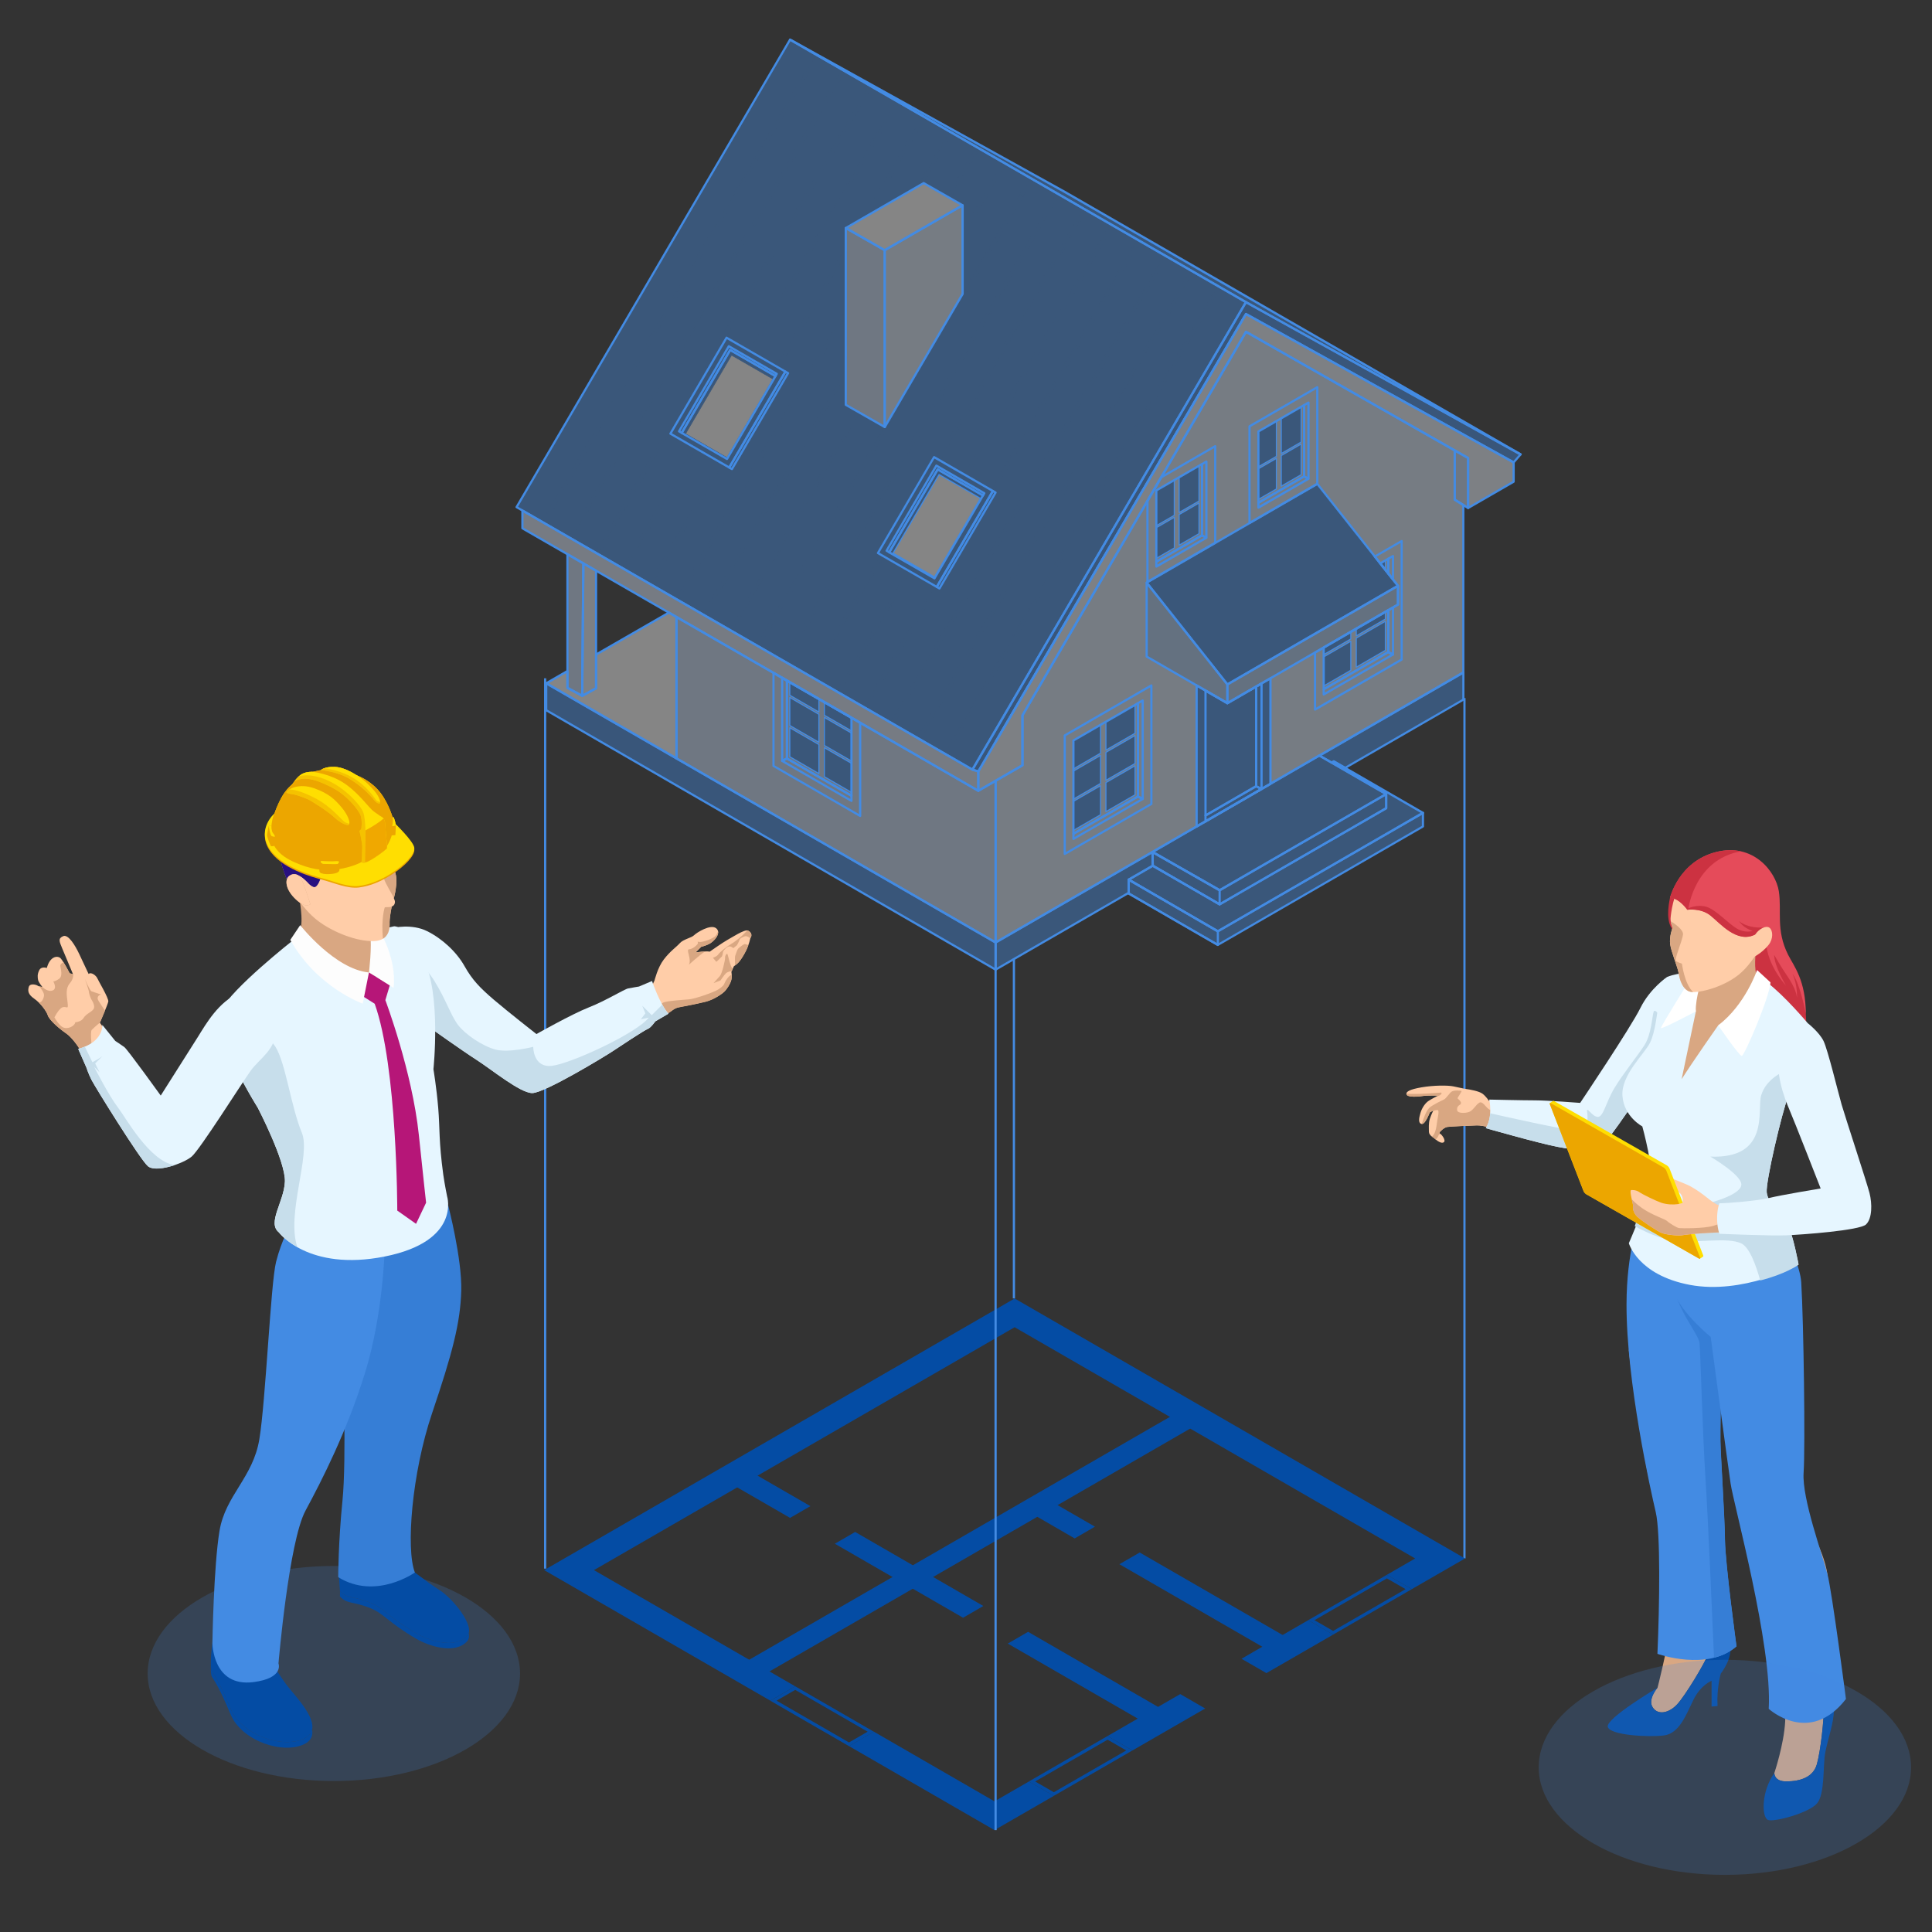 <svg xmlns="http://www.w3.org/2000/svg" xmlns:xlink="http://www.w3.org/1999/xlink" id="Calque_1" x="0px" y="0px" viewBox="0 0 350 350" style="enable-background:new 0 0 350 350;" xml:space="preserve"><rect x="0" y="0" width="350" height="350" fill="#333333" stroke="none"/><style type="text/css">	.st0{opacity:0.2;fill:#438AE2;}	.st1{fill:#438BE3;}	.st2{fill:#044CA4;}	.st3{opacity:0.4;}	.st4{fill:#FFFFFF;}	.st5{opacity:0.2;}	.st6{opacity:0.4;fill:#438BE3;}	.st7{opacity:0.3;fill:#438BE3;}	.st8{opacity:0.3;}	.st9{opacity:0.1;fill:#438BE3;}	.st10{opacity:0.2;fill:#438BE3;}	.st11{fill:#CC3241;}	.st12{fill:#D9A782;}	.st13{fill:#367ED6;}	.st14{fill:#FFCDA8;}	.st15{fill:#E6F6FF;}	.st16{fill:#C7DEEB;}	.st17{fill:#E54B5A;}	.st18{fill:#FFDE01;}	.st19{fill:#ECA600;}	.st20{fill:#B61678;}	.st21{fill:#FDFDFD;}	.st22{fill:#412999;}	.st23{fill:#281080;}	.st24{opacity:0.5;fill:#ECA600;}	.st25{fill:#F6B000;}	.st26{opacity:0.3;fill:#DF9400;}</style><ellipse class="st0" cx="60.48" cy="303.17" rx="33.73" ry="19.48"></ellipse><g>	<g>		<g>			<g>				<rect x="98.56" y="122.88" class="st1" width="0.4" height="161.29"></rect>			</g>			<g>				<rect x="265.1" y="126.46" class="st1" width="0.4" height="155.86"></rect>			</g>			<path class="st2" d="M144.06,305.49l-4.51,2.61l14.25,8.23l4.51-2.61L144.06,305.49z M140.68,308.09l3.38-1.95l13.12,7.57    l-3.38,1.95L140.68,308.09z"></path>			<path class="st2" d="M200.64,314.5l-14.25,8.23l4.51,2.61l14.25-8.23L200.64,314.5z M187.53,322.73l13.12-7.57l3.38,1.95    l-13.12,7.57L187.53,322.73z"></path>			<path class="st2" d="M251.25,285.29L237,293.51l4.51,2.61l14.25-8.23L251.25,285.29z M238.13,293.51l13.12-7.57l3.38,1.95    l-13.12,7.57L238.13,293.51z"></path>			<polygon class="st2" points="144.06,305.49 107.6,284.44 183.81,240.44 256.37,282.33 251.25,285.29 255.76,287.89 265.4,282.33     183.81,235.23 98.58,284.44 139.55,308.09    "></polygon>			<polygon class="st2" points="186.4,322.73 180.16,326.33 158.31,313.71 153.8,316.32 180.16,331.54 190.91,325.34    "></polygon>			<g>				<polygon class="st2" points="229.42,303.1 241.52,296.12 237,293.51 224.91,300.5     "></polygon>				<polygon class="st2" points="213.81,306.9 200.64,314.5 205.16,317.11 218.33,309.51     "></polygon>			</g>			<g>				<polygon class="st2" points="214.41,255.25 134.06,301.64 137.73,303.76 218.09,257.37     "></polygon>			</g>			<g>				<polygon class="st2" points="198.36,276.57 189.8,271.63 186.13,273.75 194.69,278.7     "></polygon>				<polygon class="st2" points="206.47,281.25 202.79,283.37 230.75,299.52 234.43,297.39     "></polygon>			</g>			<g>				<polygon class="st2" points="151.24,279.66 174.47,293.07 178.14,290.94 154.92,277.53     "></polygon>				<polygon class="st2" points="186.25,295.62 182.57,297.75 208.24,312.57 211.92,310.45     "></polygon>				<polygon class="st2" points="146.81,272.85 134.46,265.72 130.78,267.85 143.13,274.98     "></polygon>			</g>			<g>				<rect x="180.16" y="175.66" class="st1" width="0.4" height="155.88"></rect>			</g>			<g>				<rect x="183.48" y="173.63" class="st1" width="0.4" height="61.59"></rect>			</g>		</g>		<g class="st3">			<g>				<polygon class="st4" points="263.53,90.51 263.53,81.6 225.72,60.11 185.23,129.59 185.23,138.64 180.36,141.45 180.36,170.74      265.1,121.82 265.1,91.49     "></polygon>				<polygon class="st4" points="225.46,57.33 225.46,57.33 180.36,134.4 180.36,134.4     "></polygon>			</g>			<g class="st5">				<polygon class="st1" points="263.53,90.51 263.53,81.6 225.72,60.11 185.23,129.59 185.23,138.64 180.36,141.45 180.36,170.74      265.1,121.82 265.1,91.49     "></polygon>				<polygon class="st1" points="225.46,57.33 225.46,57.33 180.36,134.4 180.36,134.4     "></polygon>			</g>			<polygon class="st1" points="222.35,127.39 216.78,124.17 216.78,149.74 230.15,142.02 230.15,122.88    "></polygon>			<polygon class="st1" points="98.95,123.78 98.95,128.66 180.36,175.66 180.36,170.74    "></polygon>			<polygon class="st4" points="177.23,143.26 122.55,111.77 122.55,137.39 180.36,170.74 180.36,141.45    "></polygon>			<g>				<polygon class="st1" points="192.88,34.76 143.13,7.18 93.58,91.87 176.17,139.42 177.23,139.75 225.72,56.88 274.21,83.76      275.47,82.31     "></polygon>				<path class="st1" d="M177.28,139.88l-1.17-0.36L93.43,91.91l0.05-0.09l49.6-84.78l0.09,0.05l49.75,27.58l82.7,47.62l-1.4,1.61     l-0.08-0.04l-48.4-26.83L177.28,139.88z M176.21,139.33l0.97,0.3l48.5-82.89l0.09,0.05l48.42,26.84l1.12-1.29l-82.48-47.49     L143.17,7.33L93.72,91.83L176.21,139.33z"></path>			</g>			<polygon class="st6" points="275.47,82.31 225.72,54.74 176.17,139.42 177.23,139.75 225.72,56.88 274.21,83.76    "></polygon>			<polygon class="st1" points="275.47,82.31 225.72,54.74 143.13,7.18 192.88,34.76    "></polygon>			<polygon class="st6" points="98.95,123.78 98.95,128.66 180.36,175.66 180.36,170.74    "></polygon>			<polygon class="st7" points="177.23,143.26 122.55,111.77 122.55,137.39 180.36,170.74 180.36,141.45    "></polygon>			<polygon class="st1" points="208.84,156.84 208.79,154.35 180.36,170.74 180.36,175.66 204.46,161.75 204.47,159.36     208.84,156.84    "></polygon>			<g>				<polygon class="st4" points="265.96,82.98 263.53,81.6 263.53,90.51 265.96,92.03     "></polygon>			</g>			<g class="st8">				<polygon class="st1" points="265.96,82.98 263.53,81.6 263.53,90.51 265.96,92.03     "></polygon>			</g>			<polygon class="st4" points="225.72,56.88 177.23,139.75 177.23,143.26 185.23,138.64 185.23,129.59 225.72,60.11 265.96,82.98     265.96,92.03 274.21,87.27 274.21,83.76    "></polygon>			<polygon class="st9" points="225.72,56.88 177.23,139.75 177.23,143.26 185.23,138.64 185.23,129.59 225.72,60.11 265.96,82.98     265.96,92.03 274.21,87.27 274.21,83.76    "></polygon>			<polygon class="st4" points="176.17,139.42 94.64,92.48 94.64,95.71 177.23,143.26 177.23,139.75    "></polygon>			<polygon class="st10" points="176.17,139.42 94.64,92.48 94.64,95.71 177.23,143.26 177.23,139.75    "></polygon>			<polygon class="st4" points="121.17,110.98 107.99,118.58 107.99,124.69 105.47,126.06 102.79,124.6 102.79,121.58 98.96,123.79     122.55,137.39 122.55,111.77    "></polygon>			<polygon class="st1" points="239.02,136.87 241.23,138.15 241.62,137.92 243.67,139.11 265.1,126.74 265.1,121.82    "></polygon>			<polygon class="st1" points="220.62,168.71 204.47,159.36 204.46,161.85 220.62,171.18 257.78,149.73 257.78,147.26    "></polygon>			<polygon class="st1" points="251.12,143.86 239.01,136.86 208.79,154.35 220.95,161.28    "></polygon>			<polygon class="st1" points="220.95,161.28 208.79,154.35 208.84,156.84 220.95,163.83 251.12,146.41 251.12,143.86    "></polygon>			<polygon class="st7" points="208.84,156.84 208.79,154.35 180.36,170.74 180.36,175.66 204.46,161.75 204.47,159.36     208.84,156.84    "></polygon>			<polygon class="st7" points="220.62,168.71 204.47,159.36 204.46,161.85 220.62,171.18 257.78,149.73 257.78,147.26    "></polygon>			<polygon class="st7" points="220.95,161.28 208.79,154.35 208.84,156.84 220.95,163.83 251.12,146.41 251.12,143.86    "></polygon>			<polygon class="st1" points="241.62,137.92 241.23,138.15 251.12,143.86 251.12,146.41 220.95,163.83 208.84,156.84     204.47,159.36 220.62,168.71 257.78,147.26    "></polygon>			<polygon class="st7" points="204.47,159.36 204.46,161.85 220.62,171.18 220.62,168.71    "></polygon>			<polygon class="st7" points="208.79,154.35 208.84,156.84 220.95,163.83 220.95,161.28    "></polygon>			<polygon class="st4" points="102.79,100.4 102.79,124.6 105.47,126.06 105.69,102.07    "></polygon>			<polygon class="st7" points="102.79,100.4 102.79,124.6 105.47,126.06 105.69,102.07    "></polygon>			<polygon class="st4" points="105.69,102.07 105.47,126.06 107.99,124.69 107.99,103.39    "></polygon>			<polygon class="st9" points="105.69,102.07 105.47,126.06 107.99,124.69 107.99,103.39    "></polygon>			<polygon class="st7" points="207.73,105.56 222.35,123.99 222.35,127.39 207.73,118.95    "></polygon>			<polygon class="st1" points="253.26,106.12 222.35,123.99 207.73,105.56 238.64,87.66    "></polygon>			<polygon class="st1" points="222.35,127.39 218.39,125.1 218.39,147.73 227.56,142.43 227.56,124.38    "></polygon>			<polygon class="st7" points="222.35,127.39 218.39,125.1 218.39,147.73 227.56,142.43 227.56,124.38    "></polygon>			<polygon class="st7" points="253.26,106.12 222.35,123.99 222.35,127.39 253.26,109.52    "></polygon>			<polygon class="st7" points="227.56,124.38 227.56,142.43 228.54,142.95 228.54,123.81    "></polygon>			<g class="st5">				<g>					<g>													<rect x="147.03" y="94.05" transform="matrix(0.506 -0.863 0.863 0.506 15.605 215.796)" class="st1" width="98.12" height="0.47"></rect>						<path class="st1" d="M171.55,136.89l-0.59-0.34l0.05-0.09l49.61-84.78l0.59,0.34l-0.05,0.09L171.55,136.89z M171.25,136.47       l0.22,0.13l49.44-84.51l-0.22-0.13L171.25,136.47z"></path>					</g>				</g>				<g>					<g>													<rect x="142.17" y="91.25" transform="matrix(0.505 -0.863 0.863 0.505 15.662 210.289)" class="st1" width="98.12" height="0.47"></rect>						<path class="st1" d="M166.69,134.09l-0.59-0.34l0.05-0.09l49.61-84.78l0.59,0.34l-0.05,0.09L166.69,134.09z M166.39,133.67       l0.22,0.13l49.44-84.51l-0.22-0.13L166.39,133.67z"></path>					</g>				</g>				<g>					<g>													<rect x="137.31" y="88.45" transform="matrix(0.505 -0.863 0.863 0.505 15.734 204.803)" class="st1" width="98.12" height="0.47"></rect>						<path class="st1" d="M161.83,131.3l-0.59-0.34l0.05-0.09l49.61-84.78l0.59,0.34l-0.05,0.09L161.83,131.3z M161.54,130.88       l0.22,0.13L211.2,46.5l-0.22-0.13L161.54,130.88z"></path>					</g>				</g>				<g>					<g>													<rect x="132.45" y="85.66" transform="matrix(0.506 -0.863 0.863 0.506 15.631 199.06)" class="st1" width="98.12" height="0.47"></rect>						<path class="st1" d="M156.98,128.5l-0.59-0.34l0.05-0.09l49.61-84.78l0.59,0.34l-0.05,0.09L156.98,128.5z M156.68,128.08       l0.22,0.13l49.44-84.51l-0.22-0.13L156.68,128.08z"></path>					</g>				</g>				<g>					<g>													<rect x="127.59" y="82.86" transform="matrix(0.506 -0.863 0.863 0.506 15.585 193.401)" class="st1" width="98.12" height="0.47"></rect>						<path class="st1" d="M152.12,125.7l-0.59-0.34l0.05-0.09l49.61-84.78l0.59,0.34l-0.05,0.09L152.12,125.7z M151.82,125.28       l0.22,0.13l49.44-84.51l-0.22-0.13L151.82,125.28z"></path>					</g>				</g>				<g>					<g>													<rect x="122.73" y="80.06" transform="matrix(0.504 -0.863 0.863 0.504 15.793 188.111)" class="st1" width="98.12" height="0.47"></rect>						<path class="st1" d="M147.26,122.9l-0.59-0.34l0.05-0.09l49.61-84.78l0.59,0.34l-0.05,0.09L147.26,122.9z M146.96,122.48       l0.22,0.13l49.44-84.51l-0.22-0.13L146.96,122.48z"></path>					</g>				</g>				<g>					<g>													<rect x="117.88" y="77.26" transform="matrix(0.506 -0.862 0.862 0.506 15.562 182.187)" class="st1" width="98.12" height="0.47"></rect>						<path class="st1" d="M142.4,120.11l-0.59-0.34l0.05-0.09l49.6-84.78l0.59,0.34l-0.05,0.09L142.4,120.11z M142.1,119.69       l0.22,0.13l49.44-84.51l-0.22-0.13L142.1,119.69z"></path>					</g>				</g>				<g>					<g>													<rect x="113.02" y="74.47" transform="matrix(0.506 -0.863 0.863 0.506 15.67 176.752)" class="st1" width="98.12" height="0.47"></rect>						<path class="st1" d="M137.54,117.31l-0.59-0.34l0.05-0.09l49.61-84.78l0.59,0.34l-0.05,0.09L137.54,117.31z M137.25,116.89       l0.22,0.13l49.44-84.51l-0.22-0.13L137.25,116.89z"></path>					</g>				</g>				<g>					<g>													<rect x="108.16" y="71.67" transform="matrix(0.505 -0.863 0.863 0.505 15.735 171.253)" class="st1" width="98.12" height="0.47"></rect>						<path class="st1" d="M132.68,114.51l-0.59-0.34l0.05-0.09l49.61-84.78l0.59,0.34l-0.05,0.09L132.68,114.51z M132.39,114.09       l0.22,0.13l49.44-84.51l-0.22-0.13L132.39,114.09z"></path>					</g>				</g>				<g>					<g>													<rect x="103.3" y="68.87" transform="matrix(0.505 -0.863 0.863 0.505 15.739 165.668)" class="st1" width="98.12" height="0.47"></rect>						<path class="st1" d="M127.83,111.71l-0.59-0.34l0.05-0.09L176.9,26.5l0.59,0.34l-0.05,0.09L127.83,111.71z M127.53,111.29       l0.22,0.13l49.44-84.5l-0.22-0.13L127.53,111.29z"></path>					</g>				</g>				<g>					<g>													<rect x="98.44" y="66.08" transform="matrix(0.506 -0.863 0.863 0.506 15.692 160.012)" class="st1" width="98.12" height="0.47"></rect>						<path class="st1" d="M122.97,108.92l-0.59-0.34l0.05-0.09l49.61-84.78l0.59,0.34l-0.05,0.09L122.97,108.92z M122.67,108.5       l0.22,0.13l49.44-84.5l-0.22-0.13L122.67,108.5z"></path>					</g>				</g>				<g>					<g>													<rect x="93.59" y="63.28" transform="matrix(0.505 -0.863 0.863 0.505 15.775 154.538)" class="st1" width="98.12" height="0.47"></rect>						<path class="st1" d="M118.11,106.12l-0.59-0.34l0.05-0.09l49.61-84.78l0.59,0.34l-0.05,0.09L118.11,106.12z M117.81,105.7       l0.22,0.13l49.44-84.5l-0.22-0.13L117.81,105.7z"></path>					</g>				</g>				<g>					<g>													<rect x="88.73" y="60.48" transform="matrix(0.506 -0.863 0.863 0.506 15.707 148.852)" class="st1" width="98.12" height="0.47"></rect>						<path class="st1" d="M113.25,103.32l-0.59-0.34l0.05-0.09l49.61-84.78l0.59,0.34l-0.05,0.09L113.25,103.32z M112.95,102.9       l0.22,0.13l49.44-84.5l-0.22-0.13L112.95,102.9z"></path>					</g>				</g>				<g>					<g>													<rect x="83.87" y="57.68" transform="matrix(0.506 -0.863 0.863 0.506 15.723 143.283)" class="st1" width="98.12" height="0.47"></rect>						<path class="st1" d="M108.39,100.53l-0.59-0.34l0.05-0.09l49.61-84.78l0.59,0.34L108.39,100.53z M108.1,100.11l0.22,0.13       l49.44-84.5l-0.22-0.13L108.1,100.11z"></path>					</g>				</g>				<g>					<g>													<rect x="79.01" y="54.89" transform="matrix(0.505 -0.863 0.863 0.505 15.786 137.779)" class="st1" width="98.12" height="0.47"></rect>						<path class="st1" d="M103.53,97.73l-0.59-0.34l0.05-0.09l49.61-84.78l0.59,0.34l-0.05,0.09L103.53,97.73z M103.24,97.31       l0.22,0.13l49.44-84.5l-0.22-0.13L103.24,97.31z"></path>					</g>				</g>				<g>					<g>													<rect x="74.15" y="52.09" transform="matrix(0.506 -0.863 0.863 0.506 15.763 132.159)" class="st1" width="98.12" height="0.47"></rect>						<path class="st1" d="M98.68,94.93l-0.59-0.34l0.05-0.09l49.61-84.78l0.59,0.34l-0.05,0.09L98.68,94.93z M98.38,94.51       l0.22,0.13l49.44-84.5l-0.22-0.13L98.38,94.51z"></path>					</g>				</g>			</g>			<g>				<polygon class="st4" points="167.33,33.16 153.22,41.31 153.22,73.34 160.28,77.36 174.38,53.25 174.38,37.18     "></polygon>				<g class="st5">					<polygon class="st1" points="160.28,77.36 160.27,45.33 174.38,37.18 174.38,53.25      "></polygon>				</g>				<g class="st8">					<polygon class="st1" points="153.22,73.34 153.22,41.31 160.27,45.33 160.28,77.36      "></polygon>				</g>				<polygon class="st4" points="161.79,100.2 170.12,85.97 177.62,90.29 169.29,104.52     "></polygon>				<polygon class="st1" points="124.2,78.58 132.52,64.34 140.03,68.66 131.7,82.9     "></polygon>			</g>			<polygon class="st1" points="143.08,126.36 148.35,129.4 148.35,134.47 143.08,131.43    "></polygon>			<polygon class="st1" points="154.25,137.87 149.34,135.04 149.34,129.97 154.25,132.81    "></polygon>			<polygon class="st1" points="148.35,134.88 148.35,140.14 143.08,137.1 143.08,131.84    "></polygon>			<polygon class="st1" points="154.25,143.54 149.34,140.71 149.34,135.45 154.25,138.28    "></polygon>			<polygon class="st1" points="231.23,82.67 231.23,76.28 227.97,78.16 227.97,84.55    "></polygon>			<polygon class="st1" points="232.11,75.77 232.11,82.16 235.71,80.08 235.71,73.7    "></polygon>			<polygon class="st1" points="232.11,82.53 232.11,88.07 235.71,86 235.71,80.45    "></polygon>			<polygon class="st1" points="227.97,90.46 231.23,88.58 231.23,83.04 227.97,84.92    "></polygon>			<polygon class="st1" points="212.73,93.35 212.73,86.96 209.48,88.84 209.48,95.23    "></polygon>			<polygon class="st1" points="213.61,86.45 213.61,92.84 217.21,90.76 217.21,84.37    "></polygon>			<polygon class="st1" points="213.61,93.21 213.61,98.75 217.21,96.68 217.21,91.13    "></polygon>			<polygon class="st1" points="209.48,101.14 212.73,99.26 212.73,93.72 209.48,95.6    "></polygon>			<polygon class="st1" points="245.7,115.6 245.7,120.86 250.97,117.82 250.97,112.56    "></polygon>			<polygon class="st1" points="239.8,124.26 244.71,121.43 244.71,116.17 239.8,119.01    "></polygon>			<g>				<polygon class="st1" points="205.62,133.25 200.35,136.29 200.35,141.36 205.62,138.32     "></polygon>				<polygon class="st1" points="205.62,127.7 200.35,130.74 200.35,135.88 205.62,132.84     "></polygon>				<polygon class="st1" points="194.46,144.76 199.36,141.93 199.36,136.86 194.46,139.7     "></polygon>				<polygon class="st1" points="199.36,131.31 194.46,134.14 194.46,139.28 199.36,136.45     "></polygon>				<polygon class="st1" points="200.35,141.77 200.35,147.03 205.62,143.98 205.62,138.73     "></polygon>				<polygon class="st1" points="194.46,150.43 199.36,147.6 199.36,142.34 194.46,145.17     "></polygon>			</g>			<polygon class="st1" points="250.97,103.22 250.97,101.53 250.05,102.06    "></polygon>			<polygon class="st1" points="239.8,117.3 239.8,118.6 244.71,115.76 244.71,114.47    "></polygon>			<polygon class="st1" points="245.7,113.9 245.7,115.19 250.97,112.15 250.97,110.85    "></polygon>			<polygon class="st1" points="149.34,127.2 149.34,129.56 154.25,132.4 154.25,130.03    "></polygon>			<polygon class="st1" points="143.08,123.6 143.08,125.95 148.35,128.99 148.35,126.63    "></polygon>			<g>				<polygon class="st4" points="124.2,78.58 132.52,64.34 140.03,68.66 131.7,82.9     "></polygon>				<path class="st1" d="M131.7,82.95c-0.01,0-0.02,0-0.03-0.01l-7.5-4.32c-0.01-0.01-0.02-0.02-0.02-0.03c0-0.01,0-0.03,0.01-0.04     l8.33-14.23c0.01-0.03,0.05-0.03,0.07-0.02l7.5,4.32c0.01,0.01,0.02,0.02,0.02,0.03c0,0.01,0,0.03-0.01,0.04l-8.33,14.23     C131.73,82.94,131.72,82.95,131.7,82.95z M124.27,78.56l7.41,4.27l8.28-14.14l-7.41-4.27L124.27,78.56z"></path>			</g>		</g>		<g>			<path class="st1" d="M170.19,106.81c-0.03,0-0.07-0.01-0.1-0.03l-0.49-0.28c-0.05-0.03-0.08-0.07-0.09-0.12    c-0.01-0.05-0.01-0.11,0.02-0.15l10.17-17.38c0.06-0.09,0.18-0.13,0.27-0.07l0.49,0.28c0.05,0.03,0.08,0.07,0.09,0.12    c0.01,0.05,0.01,0.11-0.02,0.15l-10.17,17.38C170.33,106.77,170.26,106.81,170.19,106.81z M169.98,106.26l0.14,0.08l9.97-17.04    l-0.14-0.08L169.98,106.26z"></path>		</g>		<g>			<path class="st1" d="M161.09,100.25c-0.03,0-0.07-0.01-0.1-0.03l-0.48-0.28c-0.05-0.03-0.08-0.07-0.09-0.12    c-0.01-0.05-0.01-0.11,0.02-0.15l9.02-15.42c0.06-0.09,0.18-0.13,0.27-0.07l8.69,5c0.05,0.03,0.08,0.07,0.09,0.12    c0.01,0.05,0.01,0.11-0.02,0.15l-0.23,0.4c-0.06,0.1-0.18,0.13-0.27,0.07l-8.03-4.63l-8.68,14.84    C161.22,100.22,161.16,100.25,161.09,100.25z M160.88,99.7l0.14,0.08l8.68-14.84c0.06-0.09,0.18-0.13,0.27-0.07l8.03,4.63    l0.03-0.06l-8.34-4.8L160.88,99.7z"></path>		</g>		<g>			<path class="st1" d="M169.29,104.98c-0.03,0-0.07-0.01-0.1-0.03l-8.21-4.72c-0.05-0.03-0.08-0.07-0.09-0.12    c-0.01-0.05-0.01-0.11,0.02-0.15l8.78-15.01c0.06-0.09,0.18-0.13,0.27-0.07l8.21,4.72c0.05,0.03,0.08,0.07,0.09,0.12    c0.01,0.05,0.01,0.11-0.02,0.15l-8.78,15.01C169.43,104.94,169.36,104.98,169.29,104.98z M161.36,99.98l7.86,4.52l8.58-14.67    l-7.86-4.52L161.36,99.98z"></path>		</g>		<g>			<path class="st1" d="M169.29,104.62c-0.02,0-0.03,0-0.05-0.01l-7.5-4.32c-0.02-0.01-0.04-0.04-0.05-0.06    c-0.01-0.03,0-0.05,0.01-0.08l8.33-14.23c0.03-0.05,0.09-0.06,0.14-0.04l7.5,4.32c0.02,0.01,0.04,0.03,0.05,0.06    c0.01,0.03,0,0.05-0.01,0.08l-8.33,14.23C169.36,104.61,169.33,104.62,169.29,104.62z M161.93,100.17l7.33,4.22l8.23-14.06    l-7.33-4.22L161.93,100.17z"></path>		</g>		<g>			<path class="st1" d="M132.6,85.18c-0.03,0-0.07-0.01-0.1-0.03l-0.49-0.28c-0.05-0.03-0.08-0.07-0.09-0.12    c-0.01-0.05-0.01-0.11,0.02-0.15l10.17-17.38c0.06-0.09,0.18-0.13,0.27-0.07l0.49,0.28c0.05,0.03,0.08,0.07,0.09,0.12    c0.01,0.05,0.01,0.11-0.02,0.15l-10.17,17.38C132.73,85.14,132.66,85.18,132.6,85.18z M132.38,84.63l0.14,0.08l9.97-17.04    l-0.14-0.08L132.38,84.63z"></path>		</g>		<g>			<path class="st1" d="M123.49,78.62c-0.03,0-0.07-0.01-0.1-0.03l-0.48-0.28c-0.05-0.03-0.08-0.07-0.09-0.12    c-0.01-0.05-0.01-0.11,0.02-0.15l9.02-15.42c0.06-0.09,0.18-0.13,0.27-0.07l8.69,5c0.05,0.03,0.08,0.07,0.09,0.12    c0.01,0.05,0.01,0.11-0.02,0.15l-0.23,0.4c-0.06,0.1-0.18,0.13-0.27,0.07l-8.03-4.63l-8.68,14.84    C123.63,78.59,123.56,78.62,123.49,78.62z M123.28,78.07l0.14,0.08l8.68-14.84c0.06-0.09,0.18-0.13,0.27-0.07l8.03,4.63    l0.03-0.06L132.1,63L123.28,78.07z"></path>		</g>		<g>			<path class="st1" d="M131.7,83.35c-0.03,0-0.07-0.01-0.1-0.03l-8.2-4.72c-0.05-0.03-0.08-0.07-0.09-0.12    c-0.01-0.05-0.01-0.11,0.02-0.15l8.78-15.01c0.06-0.09,0.18-0.13,0.27-0.07l8.21,4.72c0.05,0.03,0.08,0.07,0.09,0.12    c0.01,0.05,0.01,0.11-0.02,0.15l-8.78,15.01C131.83,83.31,131.77,83.35,131.7,83.35z M123.77,78.35l7.86,4.52l8.58-14.67    l-7.86-4.53L123.77,78.35z"></path>		</g>		<g>			<path class="st1" d="M154.25,145.29c-0.03,0-0.07-0.01-0.1-0.03l-12.55-7.24c-0.06-0.04-0.1-0.1-0.1-0.18    c0-0.07,0.04-0.14,0.11-0.17l0.86-0.44c0.06-0.03,0.13-0.03,0.19,0l11.69,6.75c0.06,0.04,0.1,0.1,0.1,0.17v0.94    c0,0.07-0.04,0.14-0.1,0.17C154.32,145.28,154.28,145.29,154.25,145.29z M142.11,137.86l11.94,6.89v-0.48l-11.5-6.64    L142.11,137.86z"></path>		</g>		<g>			<path class="st1" d="M148.35,134.57c-0.02,0-0.03,0-0.05-0.01l-5.27-3.04c-0.03-0.02-0.05-0.05-0.05-0.09l0-5.07    c0-0.04,0.02-0.07,0.05-0.09c0.03-0.02,0.07-0.02,0.1,0l5.27,3.04c0.03,0.02,0.05,0.05,0.05,0.09v5.07    c0,0.04-0.02,0.07-0.05,0.09C148.39,134.57,148.37,134.57,148.35,134.57z M143.18,131.37l5.07,2.93v-4.84l-5.07-2.93    L143.18,131.37z"></path>		</g>		<g>			<path class="st1" d="M154.25,137.97c-0.02,0-0.03,0-0.05-0.01l-4.9-2.83c-0.03-0.02-0.05-0.05-0.05-0.09v-5.07    c0-0.04,0.02-0.07,0.05-0.09c0.03-0.02,0.07-0.02,0.1,0l4.91,2.83c0.03,0.02,0.05,0.05,0.05,0.09l0,5.07    c0,0.04-0.02,0.07-0.05,0.09C154.28,137.97,154.26,137.97,154.25,137.97z M149.44,134.98l4.71,2.72l0-4.84l-4.71-2.72V134.98z"></path>		</g>		<g>			<path class="st1" d="M148.35,140.24c-0.02,0-0.03,0-0.05-0.01l-5.27-3.04c-0.03-0.02-0.05-0.05-0.05-0.09v-5.26    c0-0.04,0.02-0.07,0.05-0.09c0.03-0.02,0.07-0.02,0.1,0l5.27,3.04c0.03,0.02,0.05,0.05,0.05,0.09v5.26    c0,0.04-0.02,0.07-0.05,0.09C148.39,140.23,148.37,140.24,148.35,140.24z M143.18,137.04l5.07,2.93v-5.03l-5.07-2.93V137.04z"></path>		</g>		<g>			<path class="st1" d="M154.25,143.64c-0.02,0-0.03,0-0.05-0.01l-4.9-2.83c-0.03-0.02-0.05-0.05-0.05-0.09v-5.26    c0-0.04,0.02-0.07,0.05-0.09c0.03-0.02,0.07-0.02,0.1,0l4.91,2.83c0.03,0.02,0.05,0.05,0.05,0.09v5.26    c0,0.04-0.02,0.07-0.05,0.09C154.28,143.64,154.26,143.64,154.25,143.64z M149.44,140.65l4.71,2.72v-5.03l-4.71-2.72V140.65z"></path>		</g>		<g>			<path class="st1" d="M226.36,94.94c-0.03,0-0.07-0.01-0.1-0.03c-0.06-0.04-0.1-0.1-0.1-0.17V77.23c0-0.07,0.04-0.14,0.1-0.17    l12.28-7.09c0.06-0.04,0.14-0.04,0.2,0c0.06,0.04,0.1,0.1,0.1,0.17v17.51c0,0.07-0.04,0.14-0.1,0.17l-12.28,7.09    C226.43,94.94,226.4,94.94,226.36,94.94z M226.56,77.35V94.4l11.88-6.86V70.49L226.56,77.35z"></path>		</g>		<g>			<path class="st1" d="M227.97,92.16c-0.03,0-0.07-0.01-0.1-0.03c-0.06-0.04-0.1-0.1-0.1-0.17v-0.88c0-0.07,0.04-0.14,0.1-0.17    l8.27-4.77c0.06-0.03,0.13-0.04,0.19,0l0.79,0.43c0.06,0.03,0.1,0.1,0.1,0.17c0,0.07-0.04,0.14-0.1,0.18l-9.06,5.23    C228.04,92.15,228.01,92.16,227.97,92.16z M228.17,91.19v0.42l8.45-4.88l-0.38-0.2L228.17,91.19z"></path>		</g>		<g>			<path class="st1" d="M237.03,86.93c-0.03,0-0.06-0.01-0.09-0.02l-0.79-0.43c-0.06-0.03-0.1-0.1-0.1-0.18V73.39    c0-0.07,0.04-0.14,0.1-0.17l0.79-0.46c0.06-0.04,0.14-0.04,0.2,0c0.06,0.04,0.1,0.1,0.1,0.17v13.8c0,0.07-0.04,0.14-0.1,0.17    C237.1,86.92,237.07,86.93,237.03,86.93z M236.44,86.18l0.4,0.21V73.28l-0.4,0.23V86.18z"></path>		</g>		<g>			<path class="st1" d="M227.97,91.27c-0.03,0-0.07-0.01-0.1-0.03c-0.06-0.04-0.1-0.1-0.1-0.17V78.16c0-0.07,0.04-0.14,0.1-0.17    l8.27-4.77c0.06-0.04,0.14-0.04,0.2,0c0.06,0.04,0.1,0.1,0.1,0.17V86.3c0,0.07-0.04,0.14-0.1,0.17l-8.27,4.77    C228.04,91.27,228.01,91.27,227.97,91.27z M228.17,78.28v12.45l7.87-4.54V73.74L228.17,78.28z"></path>		</g>		<g>			<path class="st1" d="M227.97,84.65c-0.02,0-0.03,0-0.05-0.01c-0.03-0.02-0.05-0.05-0.05-0.09v-6.39c0-0.04,0.02-0.07,0.05-0.09    l3.25-1.88c0.03-0.02,0.07-0.02,0.1,0c0.03,0.02,0.05,0.05,0.05,0.09v6.39c0,0.04-0.02,0.07-0.05,0.09l-3.25,1.88    C228.01,84.64,227.99,84.65,227.97,84.65z M228.07,78.22v6.16l3.06-1.76v-6.16L228.07,78.22z"></path>		</g>		<g>			<path class="st1" d="M232.11,82.26c-0.02,0-0.03,0-0.05-0.01c-0.03-0.02-0.05-0.05-0.05-0.09v-6.39c0-0.04,0.02-0.07,0.05-0.09    l3.6-2.08c0.03-0.02,0.07-0.02,0.1,0c0.03,0.02,0.05,0.05,0.05,0.09v6.39c0,0.04-0.02,0.07-0.05,0.09l-3.6,2.08    C232.14,82.25,232.13,82.26,232.11,82.26z M232.21,75.83v6.16l3.4-1.96v-6.16L232.21,75.83z"></path>		</g>		<g>			<path class="st1" d="M232.11,88.17c-0.02,0-0.03,0-0.05-0.01c-0.03-0.02-0.05-0.05-0.05-0.09v-5.54c0-0.04,0.02-0.07,0.05-0.09    l3.6-2.08c0.03-0.02,0.07-0.02,0.1,0c0.03,0.02,0.05,0.05,0.05,0.09V86c0,0.04-0.02,0.07-0.05,0.09l-3.6,2.08    C232.14,88.17,232.13,88.17,232.11,88.17z M232.21,82.59v5.31l3.4-1.96v-5.32L232.21,82.59z"></path>		</g>		<g>			<path class="st1" d="M227.97,90.56c-0.02,0-0.03,0-0.05-0.01c-0.03-0.02-0.05-0.05-0.05-0.09v-5.54c0-0.04,0.02-0.07,0.05-0.09    l3.25-1.88c0.03-0.02,0.07-0.02,0.1,0c0.03,0.02,0.05,0.05,0.05,0.09l0,5.54c0,0.04-0.02,0.07-0.05,0.09l-3.25,1.88    C228.01,90.56,227.99,90.56,227.97,90.56z M228.07,84.98v5.31l3.06-1.76l0-5.31L228.07,84.98z"></path>		</g>		<g>			<path class="st1" d="M209.48,102.84c-0.03,0-0.07-0.01-0.1-0.03c-0.06-0.04-0.1-0.1-0.1-0.17v-0.88c0-0.07,0.04-0.14,0.1-0.17    l8.27-4.77c0.06-0.04,0.13-0.04,0.19,0l0.79,0.43c0.06,0.03,0.1,0.1,0.1,0.17c0,0.07-0.04,0.14-0.1,0.18l-9.06,5.23    C209.55,102.83,209.51,102.84,209.48,102.84z M209.68,101.87v0.42l8.45-4.88l-0.38-0.2L209.68,101.87z"></path>		</g>		<g>			<path class="st1" d="M218.54,97.61c-0.03,0-0.06-0.01-0.09-0.02l-0.79-0.43c-0.06-0.03-0.1-0.1-0.1-0.18V84.07    c0-0.07,0.04-0.14,0.1-0.17l0.79-0.46c0.06-0.03,0.14-0.04,0.2,0c0.06,0.04,0.1,0.1,0.1,0.17v13.8c0,0.07-0.04,0.13-0.1,0.17    C218.61,97.6,218.57,97.61,218.54,97.61z M217.94,96.86l0.4,0.21V83.96l-0.4,0.23V96.86z"></path>		</g>		<g>			<path class="st1" d="M209.48,101.95c-0.03,0-0.07-0.01-0.1-0.03c-0.06-0.04-0.1-0.1-0.1-0.17V88.84c0-0.07,0.04-0.14,0.1-0.17    l8.27-4.77c0.06-0.04,0.14-0.04,0.2,0c0.06,0.04,0.1,0.1,0.1,0.17v12.91c0,0.07-0.04,0.14-0.1,0.17l-8.27,4.77    C209.55,101.94,209.51,101.95,209.48,101.95z M209.68,88.96v12.45l7.87-4.54V84.41L209.68,88.96z"></path>		</g>		<g>			<path class="st1" d="M209.48,95.33c-0.02,0-0.03,0-0.05-0.01c-0.03-0.02-0.05-0.05-0.05-0.09v-6.39c0-0.04,0.02-0.07,0.05-0.09    l3.25-1.88c0.03-0.02,0.07-0.02,0.1,0c0.03,0.02,0.05,0.05,0.05,0.09v6.39c0,0.04-0.02,0.07-0.05,0.09l-3.25,1.88    C209.51,95.32,209.49,95.33,209.48,95.33z M209.58,88.9v6.16l3.05-1.76v-6.16L209.58,88.9z"></path>		</g>		<g>			<path class="st1" d="M213.61,92.94c-0.02,0-0.03,0-0.05-0.01c-0.03-0.02-0.05-0.05-0.05-0.09v-6.39c0-0.04,0.02-0.07,0.05-0.09    l3.6-2.08c0.03-0.02,0.07-0.02,0.1,0c0.03,0.02,0.05,0.05,0.05,0.09v6.39c0,0.04-0.02,0.07-0.05,0.09l-3.6,2.08    C213.65,92.93,213.63,92.94,213.61,92.94z M213.71,86.51v6.16l3.4-1.96v-6.16L213.71,86.51z"></path>		</g>		<g>			<path class="st1" d="M213.61,98.85c-0.02,0-0.03,0-0.05-0.01c-0.03-0.02-0.05-0.05-0.05-0.09v-5.54c0-0.04,0.02-0.07,0.05-0.09    l3.6-2.08c0.03-0.02,0.07-0.02,0.1,0c0.03,0.02,0.05,0.05,0.05,0.09v5.54c0,0.04-0.02,0.07-0.05,0.09l-3.6,2.08    C213.65,98.85,213.63,98.85,213.61,98.85z M213.71,93.27v5.31l3.4-1.96V91.3L213.71,93.27z"></path>		</g>		<g>			<path class="st1" d="M209.48,101.24c-0.02,0-0.03,0-0.05-0.01c-0.03-0.02-0.05-0.05-0.05-0.09V95.6c0-0.04,0.02-0.07,0.05-0.09    l3.25-1.88c0.03-0.02,0.07-0.02,0.1,0c0.03,0.02,0.05,0.05,0.05,0.09l0,5.54c0,0.04-0.02,0.07-0.05,0.09l-3.25,1.88    C209.51,101.24,209.49,101.24,209.48,101.24z M209.58,95.65v5.32l3.06-1.76l0-5.32L209.58,95.65z"></path>		</g>		<g>			<g>				<path class="st1" d="M252.35,118.77c-0.03,0-0.06-0.01-0.09-0.02l-0.86-0.44c-0.07-0.03-0.11-0.1-0.11-0.18v-7.58     c0-0.07,0.04-0.14,0.1-0.17l0.86-0.49c0.06-0.04,0.14-0.04,0.2,0c0.06,0.04,0.1,0.1,0.1,0.17l0,8.52c0,0.07-0.04,0.13-0.1,0.17     C252.42,118.76,252.39,118.77,252.35,118.77z M251.7,118l0.46,0.24l0-7.85l-0.46,0.26V118z"></path>			</g>			<g>				<path class="st1" d="M252.35,105.17c-0.06,0-0.12-0.03-0.16-0.08l-0.86-1.08c-0.03-0.04-0.04-0.08-0.04-0.12v-2.67     c0-0.07,0.04-0.14,0.1-0.17l0.86-0.49c0.06-0.04,0.14-0.04,0.2,0c0.06,0.04,0.1,0.1,0.1,0.17v4.24c0,0.08-0.05,0.16-0.13,0.19     C252.4,105.17,252.37,105.17,252.35,105.17z M251.7,103.82l0.46,0.58v-3.32l-0.46,0.26V103.82z"></path>			</g>		</g>		<g>			<path class="st1" d="M238.23,128.74c-0.03,0-0.07-0.01-0.1-0.03c-0.06-0.04-0.1-0.1-0.1-0.17l0-10.32c0-0.07,0.04-0.14,0.1-0.17    l14.93-8.63l0-3.22l-4.16-5.25c-0.04-0.05-0.05-0.1-0.04-0.16c0.01-0.06,0.05-0.11,0.1-0.13l4.86-2.81c0.06-0.04,0.14-0.04,0.2,0    c0.06,0.04,0.1,0.1,0.1,0.17v21.47c0,0.07-0.04,0.14-0.1,0.17l-15.69,9.06C238.3,128.73,238.26,128.74,238.23,128.74z     M238.43,118.33l0,9.86l15.3-8.83V98.35l-4.37,2.52l4.06,5.13c0.03,0.04,0.04,0.08,0.04,0.12l0,3.4c0,0.07-0.04,0.14-0.1,0.17    L238.43,118.33z"></path>		</g>		<g>			<path class="st1" d="M239.8,126.01c-0.03,0-0.07-0.01-0.1-0.03c-0.06-0.04-0.1-0.1-0.1-0.17v-0.94c0-0.07,0.04-0.14,0.1-0.17    l11.69-6.75c0.06-0.03,0.13-0.04,0.19,0l0.86,0.44c0.06,0.03,0.11,0.1,0.11,0.17c0,0.07-0.04,0.14-0.1,0.18l-12.55,7.25    C239.87,126,239.84,126.01,239.8,126.01z M240,124.99v0.48l11.94-6.89l-0.44-0.23L240,124.99z"></path>		</g>		<g>			<path class="st1" d="M245.7,120.96c-0.02,0-0.03,0-0.05-0.01c-0.03-0.02-0.05-0.05-0.05-0.09v-5.26c0-0.04,0.02-0.07,0.05-0.09    l5.27-3.04c0.03-0.02,0.07-0.02,0.1,0c0.03,0.02,0.05,0.05,0.05,0.09v5.26c0,0.04-0.02,0.07-0.05,0.09l-5.27,3.04    C245.73,120.95,245.71,120.96,245.7,120.96z M245.8,115.66v5.03l5.07-2.93v-5.03L245.8,115.66z"></path>		</g>		<g>			<path class="st1" d="M239.8,124.36c-0.02,0-0.03,0-0.05-0.01c-0.03-0.02-0.05-0.05-0.05-0.09v-5.26c0-0.04,0.02-0.07,0.05-0.09    l4.91-2.83c0.03-0.02,0.07-0.02,0.1,0c0.03,0.02,0.05,0.05,0.05,0.09v5.26c0,0.04-0.02,0.07-0.05,0.09l-4.91,2.83    C239.84,124.36,239.82,124.36,239.8,124.36z M239.9,119.06v5.03l4.71-2.72v-5.03L239.9,119.06z"></path>		</g>		<g>			<path class="st1" d="M218.39,149.01c-0.03,0-0.07-0.01-0.1-0.03c-0.06-0.04-0.1-0.1-0.1-0.17v-1.08c0-0.07,0.04-0.14,0.1-0.17    l9.17-5.3c0.06-0.03,0.13-0.04,0.19,0l0.98,0.51c0.06,0.03,0.1,0.1,0.11,0.17c0,0.07-0.04,0.14-0.1,0.18l-10.15,5.86    C218.46,149,218.42,149.01,218.39,149.01z M218.59,147.84v0.62l9.54-5.51l-0.56-0.3L218.59,147.84z"></path>		</g>		<g>			<path class="st1" d="M192.89,154.9c-0.03,0-0.07-0.01-0.1-0.03c-0.06-0.04-0.1-0.1-0.1-0.17l0-21.47c0-0.07,0.04-0.14,0.1-0.17    l15.69-9.06c0.06-0.04,0.14-0.04,0.2,0c0.06,0.04,0.1,0.1,0.1,0.17v21.47c0,0.07-0.04,0.14-0.1,0.17l-15.69,9.06    C192.96,154.89,192.92,154.9,192.89,154.9z M193.09,133.35l0,21.01l15.3-8.83v-21.01L193.09,133.35z"></path>		</g>		<g>			<path class="st1" d="M207.01,144.93c-0.03,0-0.06-0.01-0.09-0.02l-0.86-0.44c-0.07-0.03-0.11-0.1-0.11-0.18l0-16.9    c0-0.07,0.04-0.14,0.1-0.17l0.86-0.49c0.06-0.04,0.14-0.04,0.2,0c0.06,0.04,0.1,0.1,0.1,0.17v17.84c0,0.07-0.04,0.13-0.1,0.17    C207.08,144.92,207.04,144.93,207.01,144.93z M206.35,144.17l0.46,0.24v-17.17l-0.46,0.26L206.35,144.17z"></path>		</g>		<g>			<path class="st1" d="M194.46,152.18c-0.03,0-0.07-0.01-0.1-0.03c-0.06-0.04-0.1-0.1-0.1-0.17v-0.94c0-0.07,0.04-0.14,0.1-0.17    l11.69-6.75c0.06-0.03,0.13-0.04,0.19,0l0.86,0.44c0.06,0.03,0.11,0.1,0.11,0.17c0,0.07-0.04,0.14-0.1,0.18l-12.55,7.24    C194.53,152.17,194.49,152.18,194.46,152.18z M194.66,151.16v0.48l11.94-6.89l-0.44-0.23L194.66,151.16z"></path>		</g>		<g>			<path class="st1" d="M194.46,151.24c-0.03,0-0.07-0.01-0.1-0.03c-0.06-0.04-0.1-0.1-0.1-0.17l0-16.9c0-0.07,0.04-0.14,0.1-0.17    l11.69-6.75c0.06-0.04,0.14-0.04,0.2,0c0.06,0.04,0.1,0.1,0.1,0.17l0,16.9c0,0.07-0.04,0.14-0.1,0.17l-11.69,6.75    C194.53,151.23,194.49,151.24,194.46,151.24z M194.66,134.26l0,16.44l11.3-6.52l0-16.44L194.66,134.26z"></path>		</g>		<g>			<g>				<path class="st1" d="M200.35,141.46c-0.02,0-0.03,0-0.05-0.01c-0.03-0.02-0.05-0.05-0.05-0.09v-5.07c0-0.04,0.02-0.07,0.05-0.09     l5.27-3.04c0.03-0.02,0.07-0.02,0.1,0c0.03,0.02,0.05,0.05,0.05,0.09l0,5.07c0,0.04-0.02,0.07-0.05,0.09l-5.27,3.04     C200.39,141.45,200.37,141.46,200.35,141.46z M200.45,136.35v4.84l5.07-2.93l0-4.84L200.45,136.35z"></path>			</g>			<g>				<path class="st1" d="M200.35,135.98c-0.02,0-0.03,0-0.05-0.01c-0.03-0.02-0.05-0.05-0.05-0.09v-5.14c0-0.04,0.02-0.07,0.05-0.09     l5.27-3.04c0.03-0.02,0.07-0.02,0.1,0c0.03,0.02,0.05,0.05,0.05,0.09v5.14c0,0.04-0.02,0.07-0.05,0.09l-5.27,3.04     C200.39,135.98,200.37,135.98,200.35,135.98z M200.45,130.8v4.91l5.07-2.93v-4.91L200.45,130.8z"></path>			</g>			<g>				<path class="st1" d="M194.46,144.86c-0.02,0-0.03,0-0.05-0.01c-0.03-0.02-0.05-0.05-0.05-0.09l0-5.07     c0-0.04,0.02-0.07,0.05-0.09l4.91-2.83c0.03-0.02,0.07-0.02,0.1,0c0.03,0.02,0.05,0.05,0.05,0.09v5.07     c0,0.04-0.02,0.07-0.05,0.09l-4.91,2.83C194.49,144.86,194.48,144.86,194.46,144.86z M194.56,139.75l0,4.84l4.71-2.72v-4.84     L194.56,139.75z"></path>			</g>			<g>				<path class="st1" d="M194.46,139.38c-0.02,0-0.03,0-0.05-0.01c-0.03-0.02-0.05-0.05-0.05-0.09v-5.14c0-0.04,0.02-0.07,0.05-0.09     l4.91-2.83c0.03-0.02,0.07-0.02,0.1,0c0.03,0.02,0.05,0.05,0.05,0.09v5.14c0,0.04-0.02,0.07-0.05,0.09l-4.91,2.83     C194.49,139.38,194.48,139.38,194.46,139.38z M194.56,134.2v4.91l4.71-2.72v-4.91L194.56,134.2z"></path>			</g>			<g>				<path class="st1" d="M200.35,147.13c-0.02,0-0.03,0-0.05-0.01c-0.03-0.02-0.05-0.05-0.05-0.09v-5.26c0-0.04,0.02-0.07,0.05-0.09     l5.27-3.04c0.03-0.02,0.07-0.02,0.1,0c0.03,0.02,0.05,0.05,0.05,0.09v5.26c0,0.04-0.02,0.07-0.05,0.09l-5.27,3.04     C200.39,147.12,200.37,147.13,200.35,147.13z M200.45,141.83v5.03l5.07-2.93v-5.03L200.45,141.83z"></path>			</g>			<g>				<path class="st1" d="M194.46,150.53c-0.02,0-0.03,0-0.05-0.01c-0.03-0.02-0.05-0.05-0.05-0.09v-5.26c0-0.04,0.02-0.07,0.05-0.09     l4.9-2.83c0.03-0.02,0.07-0.02,0.1,0c0.03,0.02,0.05,0.05,0.05,0.09v5.26c0,0.04-0.02,0.07-0.05,0.09l-4.91,2.83     C194.49,150.52,194.48,150.53,194.46,150.53z M194.56,145.23v5.03l4.71-2.72v-5.03L194.56,145.23z"></path>			</g>		</g>		<g>			<path class="st1" d="M180.36,175.86c-0.03,0-0.07-0.01-0.1-0.03l-81.41-47c-0.06-0.04-0.1-0.1-0.1-0.17v-4.88    c0-0.07,0.04-0.14,0.1-0.17c0.06-0.04,0.14-0.04,0.2,0l81.41,46.96c0.06,0.04,0.1,0.1,0.1,0.17v4.92c0,0.07-0.04,0.14-0.1,0.17    C180.43,175.85,180.4,175.86,180.36,175.86z M99.15,128.55l81.02,46.77v-4.46l-81.02-46.73V128.55z"></path>		</g>		<g>			<path class="st1" d="M222.35,127.59c-0.03,0-0.07-0.01-0.1-0.03l-14.62-8.44c-0.06-0.04-0.1-0.1-0.1-0.17v-13.39    c0-0.08,0.05-0.16,0.13-0.19c0.08-0.03,0.17,0,0.22,0.06l14.62,18.43c0.03,0.03,0.04,0.08,0.04,0.12l0,3.4    c0,0.07-0.04,0.14-0.1,0.17C222.42,127.58,222.39,127.59,222.35,127.59z M207.93,118.83l14.22,8.21l0-2.99l-14.22-17.93V118.83z"></path>		</g>		<g>			<path class="st1" d="M222.35,124.19c-0.06,0-0.12-0.03-0.16-0.08l-14.62-18.43c-0.04-0.05-0.05-0.1-0.04-0.16    c0.01-0.06,0.05-0.11,0.1-0.13l30.91-17.9c0.09-0.05,0.19-0.03,0.26,0.05L253.42,106c0.04,0.05,0.05,0.1,0.04,0.16    c-0.01,0.06-0.05,0.11-0.1,0.14l-30.91,17.87C222.42,124.18,222.39,124.19,222.35,124.19z M208.03,105.61l14.37,18.12    l30.56-17.67l-14.37-18.15L208.03,105.61z"></path>		</g>		<g>			<path class="st1" d="M222.35,127.59c-0.03,0-0.07-0.01-0.1-0.03c-0.06-0.04-0.1-0.1-0.1-0.17l0-3.4c0-0.07,0.04-0.14,0.1-0.17    l30.91-17.87c0.06-0.04,0.14-0.04,0.2,0c0.06,0.04,0.1,0.1,0.1,0.17l0,3.4c0,0.07-0.04,0.14-0.1,0.17l-30.91,17.87    C222.42,127.58,222.39,127.59,222.35,127.59z M222.55,124.1l0,2.94l30.51-17.64l0-2.94L222.55,124.1z"></path>		</g>		<g>			<g>				<path class="st1" d="M265.96,92.23c-0.04,0-0.07-0.01-0.11-0.03l-2.43-1.52c-0.06-0.04-0.09-0.1-0.09-0.17V81.6     c0-0.07,0.04-0.14,0.1-0.17c0.06-0.04,0.14-0.04,0.2,0l2.43,1.38c0.06,0.04,0.1,0.1,0.1,0.17v9.05c0,0.07-0.04,0.14-0.1,0.17     C266.03,92.22,265.99,92.23,265.96,92.23z M263.73,90.4l2.03,1.27v-8.58l-2.03-1.15V90.4z"></path>			</g>		</g>		<g>			<path class="st1" d="M177.23,143.46c-0.03,0-0.07-0.01-0.1-0.03c-0.06-0.04-0.1-0.1-0.1-0.17l0-3.51c0-0.04,0.01-0.07,0.03-0.1    l48.49-82.87c0.05-0.09,0.17-0.13,0.27-0.07l48.49,26.88c0.06,0.04,0.1,0.1,0.1,0.17l0,3.51c0,0.07-0.04,0.14-0.1,0.17    l-8.25,4.76c-0.06,0.04-0.14,0.04-0.2,0c-0.06-0.04-0.1-0.1-0.1-0.17v-8.94l-39.97-22.72l-40.36,69.26v9    c0,0.07-0.04,0.14-0.1,0.17l-8,4.62C177.3,143.45,177.27,143.46,177.23,143.46z M177.43,139.8l0,3.11l7.6-4.39v-8.94    c0-0.04,0.01-0.07,0.03-0.1l40.49-69.48c0.06-0.09,0.18-0.13,0.27-0.07l40.24,22.87c0.06,0.04,0.1,0.1,0.1,0.17v8.71l7.85-4.53    l0-3.28l-48.22-26.73L177.43,139.8z"></path>		</g>		<g>			<path class="st1" d="M177.23,139.95c-0.02,0-0.04,0-0.06-0.01l-1.06-0.33c-0.06-0.02-0.1-0.06-0.13-0.12    c-0.02-0.06-0.02-0.12,0.01-0.17l49.55-84.69c0.05-0.09,0.17-0.13,0.27-0.07l49.75,27.58c0.05,0.03,0.09,0.08,0.1,0.14    c0.01,0.06-0.01,0.12-0.05,0.17l-1.26,1.45c-0.06,0.07-0.16,0.09-0.25,0.04l-48.32-26.79l-48.39,82.7    C177.37,139.91,177.3,139.95,177.23,139.95z M176.47,139.31l0.67,0.21l48.41-82.73c0.05-0.09,0.17-0.13,0.27-0.07l48.35,26.8    l0.99-1.14L225.79,55L176.47,139.31z"></path>		</g>		<g>			<path class="st1" d="M275.47,82.51c-0.03,0-0.07-0.01-0.1-0.02l-49.75-27.58L143.03,7.35c-0.09-0.05-0.13-0.18-0.07-0.27    c0.05-0.09,0.18-0.13,0.27-0.08l49.75,27.58l82.57,47.54c0.08,0.03,0.14,0.1,0.14,0.19C275.68,82.42,275.59,82.51,275.47,82.51    C275.47,82.51,275.47,82.51,275.47,82.51z M164.44,19.23l61.37,35.34l28.34,15.71l-61.38-35.34L164.44,19.23z"></path>		</g>		<g>			<path class="st1" d="M176.17,139.62c-0.03,0-0.07-0.01-0.1-0.03L93.48,92.04c-0.05-0.03-0.08-0.07-0.09-0.12    c-0.01-0.05-0.01-0.11,0.02-0.15l49.55-84.69c0.06-0.09,0.18-0.13,0.27-0.07l82.59,47.55c0.05,0.03,0.08,0.07,0.09,0.12    c0.01,0.05,0.01,0.11-0.02,0.15l-49.55,84.69C176.3,139.59,176.24,139.62,176.17,139.62z M93.85,91.8l82.25,47.36l49.35-84.35    L143.2,7.45L93.85,91.8z"></path>		</g>		<g>			<g>				<path class="st1" d="M160.28,77.56c-0.02,0-0.03,0-0.05-0.01c-0.09-0.02-0.15-0.1-0.15-0.19l0-32.03c0-0.07,0.04-0.14,0.1-0.17     l14.11-8.14c0.06-0.04,0.14-0.04,0.2,0c0.06,0.04,0.1,0.1,0.1,0.17v16.07c0,0.04-0.01,0.07-0.03,0.1l-14.11,24.11     C160.41,77.52,160.34,77.56,160.28,77.56z M160.47,45.44l0,31.18l13.71-23.43V37.53L160.47,45.44z"></path>			</g>		</g>		<g>			<path class="st1" d="M160.27,45.53c-0.03,0-0.07-0.01-0.1-0.03l-7.05-4.02c-0.06-0.04-0.1-0.1-0.1-0.17    c0-0.07,0.04-0.14,0.1-0.17l14.11-8.14c0.06-0.04,0.14-0.04,0.2,0l7.05,4.02c0.06,0.04,0.1,0.1,0.1,0.17    c0,0.07-0.04,0.14-0.1,0.17l-14.11,8.14C160.34,45.52,160.31,45.53,160.27,45.53z M153.62,41.31l6.65,3.79l13.71-7.91l-6.65-3.79    L153.62,41.31z"></path>		</g>		<g>			<g>				<path class="st1" d="M169.71,106.53c-0.03,0-0.07-0.01-0.1-0.03l-10.66-6.14c-0.05-0.03-0.08-0.07-0.09-0.12     c-0.01-0.05-0.01-0.11,0.02-0.15l10.17-17.38c0.06-0.09,0.18-0.13,0.27-0.07l10.66,6.14c0.05,0.03,0.08,0.07,0.09,0.12     c0.01,0.05,0.01,0.11-0.02,0.15l-10.17,17.38C169.84,106.49,169.77,106.53,169.71,106.53z M159.31,100.12l10.32,5.94l9.97-17.04     l-10.32-5.94L159.31,100.12z"></path>			</g>			<g>				<path class="st1" d="M132.11,84.9c-0.03,0-0.07-0.01-0.1-0.03l-10.66-6.14c-0.05-0.03-0.08-0.07-0.09-0.12     c-0.01-0.05-0.01-0.11,0.02-0.15l10.17-17.38c0.06-0.09,0.18-0.13,0.27-0.07l10.66,6.14c0.05,0.03,0.08,0.07,0.09,0.12     c0.01,0.05,0.01,0.11-0.02,0.15L132.28,84.8C132.24,84.87,132.18,84.9,132.11,84.9z M121.72,78.49l10.32,5.94l9.97-17.04     l-10.32-5.94L121.72,78.49z"></path>			</g>			<g>				<g>					<path class="st1" d="M160.28,77.56C160.28,77.56,160.28,77.56,160.28,77.56c-0.04,0-0.08-0.01-0.11-0.03l-7.05-4.02      c-0.06-0.04-0.1-0.1-0.1-0.17l0-32.03c0-0.07,0.04-0.14,0.1-0.17c0.06-0.04,0.14-0.04,0.2,0l7.05,4.02      c0.06,0.04,0.1,0.1,0.1,0.17l0,31.97c0.01,0.02,0.01,0.04,0.01,0.06C160.48,77.47,160.39,77.56,160.28,77.56z M153.42,73.22      l6.66,3.79l0-31.57l-6.65-3.79L153.42,73.22z"></path>				</g>			</g>		</g>		<g>			<path class="st1" d="M180.36,170.94c-0.03,0-0.07-0.01-0.1-0.03l-57.81-33.35c-0.06-0.04-0.1-0.1-0.1-0.17v-25.62    c0-0.07,0.04-0.14,0.1-0.17c0.06-0.04,0.14-0.04,0.2,0l54.58,31.43l3.03-1.75c0.06-0.04,0.14-0.04,0.2,0    c0.06,0.04,0.1,0.1,0.1,0.17v29.29c0,0.07-0.04,0.14-0.1,0.17C180.43,170.93,180.4,170.94,180.36,170.94z M122.75,137.28    l57.42,33.12v-28.6l-2.83,1.63c-0.06,0.04-0.14,0.04-0.2,0l-54.39-31.31V137.28z"></path>		</g>		<g>			<g>				<path class="st1" d="M180.36,170.94c-0.03,0-0.07-0.01-0.1-0.03c-0.06-0.04-0.1-0.1-0.1-0.17l0-29.29c0-0.07,0.04-0.14,0.1-0.17     l4.77-2.75v-8.94c0-0.04,0.01-0.07,0.03-0.1l40.49-69.48c0.06-0.09,0.18-0.13,0.27-0.07l37.81,21.49c0.06,0.04,0.1,0.1,0.1,0.17     v8.8l1.47,0.92c0.06,0.04,0.09,0.1,0.09,0.17l0,30.33c0,0.07-0.04,0.14-0.1,0.17l-84.74,48.92     C180.43,170.93,180.4,170.94,180.36,170.94z M180.56,141.57l0,28.83l84.34-48.69l0-30.1l-1.47-0.92     c-0.06-0.04-0.09-0.1-0.09-0.17v-8.8l-37.54-21.33l-40.36,69.26v9c0,0.07-0.04,0.14-0.1,0.17L180.56,141.57z"></path>			</g>			<g>				<path class="st1" d="M180.36,134.6c-0.03,0-0.07-0.01-0.1-0.03c-0.06-0.04-0.1-0.1-0.1-0.17c0-0.03,0.01-0.07,0.03-0.1     c0,0,0,0,0,0l45.09-77.07c0.06-0.09,0.18-0.13,0.27-0.07c0.09,0.06,0.13,0.18,0.07,0.27l0,0l-45.09,77.07     C180.5,134.57,180.43,134.6,180.36,134.6z"></path>			</g>		</g>		<g>			<path class="st1" d="M177.23,143.46c-0.03,0-0.07-0.01-0.1-0.03L94.54,95.88c-0.06-0.04-0.1-0.1-0.1-0.17l0-3.22    c0-0.07,0.04-0.14,0.1-0.17c0.06-0.04,0.14-0.04,0.2,0l81.51,46.93l1.04,0.32c0.08,0.03,0.14,0.1,0.14,0.19l0,3.51    c0,0.07-0.04,0.14-0.1,0.17C177.3,143.45,177.27,143.46,177.23,143.46z M94.84,95.59l82.19,47.33l0-3.02l-0.92-0.28    c-0.01,0-0.03-0.01-0.04-0.02L94.84,92.83L94.84,95.59z"></path>		</g>		<g>			<path class="st1" d="M105.47,126.26c-0.03,0-0.07-0.01-0.09-0.02l-2.68-1.45c-0.06-0.04-0.1-0.1-0.1-0.17V100.4    c0-0.07,0.04-0.14,0.1-0.17c0.06-0.04,0.14-0.04,0.2,0l2.89,1.67c0.06,0.04,0.1,0.1,0.1,0.17l-0.21,23.99    c0,0.07-0.04,0.13-0.1,0.17C105.54,126.25,105.51,126.26,105.47,126.26z M102.99,124.49l2.28,1.24l0.21-23.55l-2.49-1.44V124.49z    "></path>		</g>		<g>			<path class="st1" d="M105.47,126.26c-0.04,0-0.07-0.01-0.1-0.03c-0.06-0.04-0.1-0.1-0.1-0.17l0.21-23.99    c0-0.07,0.04-0.14,0.1-0.17c0.06-0.04,0.14-0.04,0.2,0l2.3,1.32c0.06,0.04,0.1,0.1,0.1,0.17v21.3c0,0.07-0.04,0.14-0.1,0.17    l-2.51,1.37C105.54,126.25,105.5,126.26,105.47,126.26z M105.88,102.41l-0.21,23.31l2.11-1.15V103.5L105.88,102.41z"></path>		</g>		<g>			<path class="st1" d="M122.55,137.59c-0.03,0-0.07-0.01-0.1-0.03l-23.59-13.61c-0.06-0.04-0.1-0.1-0.1-0.17    c0-0.07,0.04-0.14,0.1-0.17l3.83-2.21c0.06-0.03,0.14-0.04,0.2,0c0.06,0.04,0.1,0.1,0.1,0.17v2.91l2.48,1.35l2.31-1.26v-5.99    c0-0.07,0.04-0.14,0.1-0.17l13.19-7.6c0.06-0.04,0.14-0.04,0.2,0l1.38,0.79c0.06,0.04,0.1,0.1,0.1,0.17v25.62    c0,0.07-0.04,0.14-0.1,0.17C122.62,137.58,122.58,137.59,122.55,137.59z M99.36,123.79l22.99,13.26v-25.16l-1.18-0.68    l-12.99,7.49v5.99c0,0.07-0.04,0.14-0.1,0.17l-2.51,1.37c-0.06,0.03-0.13,0.03-0.19,0l-2.68-1.45c-0.06-0.04-0.1-0.1-0.1-0.17    v-2.68L99.36,123.79z"></path>		</g>		<g>			<path class="st1" d="M220.62,171.38c-0.03,0-0.07-0.01-0.1-0.03l-16.16-9.33c-0.06-0.04-0.1-0.1-0.1-0.17l0.01-2.5    c0-0.07,0.04-0.14,0.1-0.17c0.06-0.04,0.14-0.03,0.2,0l16.05,9.3l37.06-21.4c0.06-0.04,0.14-0.04,0.2,0    c0.06,0.04,0.1,0.1,0.1,0.17v2.47c0,0.07-0.04,0.14-0.1,0.17l-37.16,21.45C220.69,171.37,220.66,171.38,220.62,171.38z     M204.66,161.74l15.96,9.22l36.96-21.34v-2.01l-36.86,21.28c-0.06,0.04-0.14,0.04-0.2,0l-15.85-9.18L204.66,161.74z"></path>		</g>		<g>			<path class="st1" d="M220.95,161.48c-0.03,0-0.07-0.01-0.1-0.03l-12.16-6.93c-0.06-0.04-0.1-0.1-0.1-0.17    c0-0.07,0.04-0.14,0.1-0.17l30.21-17.49c0.06-0.04,0.14-0.04,0.2,0l12.12,7c0.06,0.04,0.1,0.1,0.1,0.17    c0,0.07-0.04,0.14-0.1,0.17l-30.17,17.42C221.02,161.47,220.99,161.48,220.95,161.48z M209.19,154.35l11.76,6.7l29.77-17.19    l-11.72-6.77L209.19,154.35z"></path>		</g>		<g>			<path class="st1" d="M220.95,164.03c-0.03,0-0.07-0.01-0.1-0.03l-12.12-7c-0.06-0.03-0.1-0.1-0.1-0.17l-0.04-2.49    c0-0.07,0.04-0.14,0.1-0.17c0.06-0.04,0.14-0.04,0.2,0l12.06,6.87l30.07-17.36c0.06-0.04,0.14-0.04,0.2,0    c0.06,0.04,0.1,0.1,0.1,0.17v2.56c0,0.07-0.04,0.14-0.1,0.17L221.05,164C221.02,164.02,220.99,164.03,220.95,164.03z     M209.03,156.72l11.92,6.88l29.97-17.3v-2.1l-29.87,17.25c-0.06,0.04-0.14,0.04-0.2,0L209,154.7L209.03,156.72z"></path>		</g>		<g>			<path class="st1" d="M220.62,168.91c-0.03,0-0.07-0.01-0.1-0.03l-16.15-9.36c-0.06-0.04-0.1-0.1-0.1-0.17    c0-0.07,0.04-0.14,0.1-0.17l4.37-2.52c0.06-0.04,0.14-0.04,0.2,0l12.02,6.94l29.97-17.3v-2.33l-9.79-5.65    c-0.06-0.04-0.1-0.1-0.1-0.17c0-0.07,0.04-0.14,0.1-0.17l0.39-0.22c0.06-0.04,0.14-0.04,0.2,0l16.16,9.33    c0.06,0.04,0.1,0.1,0.1,0.17c0,0.07-0.04,0.14-0.1,0.17l-37.16,21.45C220.69,168.9,220.66,168.91,220.62,168.91z M204.87,159.36    l15.75,9.13l36.76-21.22l-6.11-3.53c0.03,0.04,0.05,0.08,0.05,0.13v2.56c0,0.07-0.04,0.14-0.1,0.17L221.05,164    c-0.06,0.04-0.14,0.04-0.2,0l-12.02-6.94L204.87,159.36z"></path>		</g>		<g>			<path class="st1" d="M220.62,171.38c-0.03,0-0.07-0.01-0.1-0.03l-16.16-9.33c-0.06-0.04-0.1-0.1-0.1-0.17l0.01-2.5    c0-0.07,0.04-0.14,0.1-0.17c0.06-0.04,0.14-0.03,0.2,0l16.15,9.36c0.06,0.04,0.1,0.1,0.1,0.17v2.47c0,0.07-0.04,0.14-0.1,0.17    C220.69,171.37,220.66,171.38,220.62,171.38z M204.66,161.74l15.77,9.1v-2.01l-15.75-9.13L204.66,161.74z"></path>		</g>		<g>			<path class="st1" d="M220.95,164.03c-0.03,0-0.07-0.01-0.1-0.03l-12.12-7c-0.06-0.03-0.1-0.1-0.1-0.17l-0.04-2.49    c0-0.07,0.04-0.14,0.1-0.17c0.06-0.04,0.14-0.04,0.2,0l12.16,6.93c0.06,0.04,0.1,0.1,0.1,0.17v2.56c0,0.07-0.04,0.14-0.1,0.17    C221.02,164.02,220.99,164.03,220.95,164.03z M209.03,156.72l11.72,6.77v-2.09L209,154.7L209.03,156.72z"></path>		</g>		<g>			<path class="st1" d="M180.36,175.86c-0.03,0-0.07-0.01-0.1-0.03c-0.06-0.04-0.1-0.1-0.1-0.17v-4.92c0-0.07,0.04-0.14,0.1-0.17    l28.43-16.39c0.06-0.04,0.14-0.04,0.2,0c0.06,0.04,0.1,0.1,0.1,0.17l0.04,2.47c0,0,0,0.01,0,0.01c0,0.07-0.04,0.14-0.1,0.18    l-4.27,2.46l-0.01,2.28c0,0.07-0.04,0.14-0.1,0.17l-24.1,13.91C180.43,175.85,180.4,175.86,180.36,175.86z M180.56,170.86v4.46    l23.7-13.68l0.01-2.28c0-0.07,0.04-0.14,0.1-0.17l4.26-2.46l-0.04-2.03L180.56,170.86z"></path>		</g>		<g>			<path class="st1" d="M243.67,139.31c-0.03,0-0.07-0.01-0.1-0.03l-1.96-1.13l-0.29,0.17c-0.06,0.04-0.14,0.04-0.2,0l-2.21-1.27    c-0.06-0.04-0.1-0.1-0.1-0.17c0-0.07,0.04-0.14,0.1-0.17L265,121.65c0.06-0.04,0.14-0.04,0.2,0c0.06,0.04,0.1,0.1,0.1,0.17v4.92    c0,0.07-0.04,0.14-0.1,0.17l-21.43,12.37C243.74,139.3,243.71,139.31,243.67,139.31z M241.62,137.73c0.03,0,0.07,0.01,0.1,0.03    l1.96,1.13l21.23-12.25v-4.46l-25.48,14.71l1.81,1.04l0.29-0.17C241.55,137.73,241.58,137.73,241.62,137.73z"></path>		</g>		<g>			<path class="st1" d="M228.54,143.15c-0.03,0-0.06-0.01-0.09-0.02l-0.98-0.51c-0.07-0.03-0.11-0.1-0.11-0.18v-18.05    c0-0.07,0.04-0.14,0.1-0.17l0.98-0.57c0.06-0.04,0.14-0.04,0.2,0c0.06,0.04,0.1,0.1,0.1,0.17v19.13c0,0.07-0.04,0.13-0.1,0.17    C228.61,143.14,228.58,143.15,228.54,143.15z M227.76,142.31l0.58,0.31v-18.46l-0.58,0.34V142.31z"></path>		</g>		<g>			<path class="st1" d="M216.78,149.94c-0.03,0-0.07-0.01-0.1-0.03c-0.06-0.04-0.1-0.1-0.1-0.17l0-25.57c0-0.07,0.04-0.14,0.1-0.17    c0.06-0.04,0.14-0.04,0.2,0l5.48,3.16l7.7-4.45c0.06-0.04,0.14-0.04,0.2,0c0.06,0.04,0.1,0.1,0.1,0.17l0,19.13    c0,0.07-0.04,0.14-0.1,0.17l-13.37,7.72C216.85,149.93,216.81,149.94,216.78,149.94z M216.98,124.52l0,24.88l12.97-7.49l0-18.68    l-7.5,4.33c-0.06,0.04-0.14,0.04-0.2,0L216.98,124.52z"></path>		</g>		<g>			<path class="st1" d="M218.39,147.93c-0.03,0-0.07-0.01-0.1-0.03c-0.06-0.04-0.1-0.1-0.1-0.17l0-22.63c0-0.07,0.04-0.14,0.1-0.17    c0.06-0.04,0.14-0.04,0.2,0l3.87,2.23l5.11-2.95c0.06-0.04,0.14-0.04,0.2,0c0.06,0.04,0.1,0.1,0.1,0.17v18.05    c0,0.07-0.04,0.14-0.1,0.17l-9.17,5.3C218.46,147.92,218.42,147.93,218.39,147.93z M218.59,125.45l0,21.94l8.77-5.07v-17.59    l-4.91,2.84c-0.06,0.04-0.14,0.04-0.2,0L218.59,125.45z"></path>		</g>		<g>			<g>				<path class="st1" d="M251.5,104.09c-0.06,0-0.12-0.03-0.16-0.08l-1.45-1.83c-0.04-0.05-0.05-0.1-0.04-0.16     c0.01-0.06,0.05-0.11,0.1-0.13l1.45-0.84c0.06-0.04,0.14-0.04,0.2,0c0.06,0.04,0.1,0.1,0.1,0.17v2.67     c0,0.08-0.05,0.16-0.13,0.19C251.54,104.09,251.52,104.09,251.5,104.09z M250.35,102.12l0.95,1.2v-1.75L250.35,102.12z"></path>			</g>			<g>				<path class="st1" d="M239.8,125.07c-0.03,0-0.07-0.01-0.1-0.03c-0.06-0.04-0.1-0.1-0.1-0.17v-7.57c0-0.07,0.04-0.14,0.1-0.17     l11.69-6.76c0.06-0.04,0.14-0.04,0.2,0c0.06,0.04,0.1,0.1,0.1,0.17v7.58c0,0.07-0.04,0.14-0.1,0.17l-11.69,6.75     C239.87,125.06,239.84,125.07,239.8,125.07z M240,117.42v7.11l11.3-6.52v-7.12L240,117.42z"></path>			</g>		</g>		<g>			<path class="st1" d="M250.97,103.32c-0.03,0-0.06-0.01-0.08-0.04l-0.92-1.16c-0.02-0.02-0.02-0.05-0.02-0.08    c0-0.03,0.02-0.05,0.05-0.07l0.92-0.53c0.03-0.02,0.07-0.02,0.1,0c0.03,0.02,0.05,0.05,0.05,0.09v1.69    c0,0.04-0.03,0.08-0.07,0.09C250.99,103.32,250.98,103.32,250.97,103.32z M250.2,102.09l0.67,0.84v-1.23L250.2,102.09z"></path>		</g>		<g>			<path class="st1" d="M239.8,118.69c-0.02,0-0.03,0-0.05-0.01c-0.03-0.02-0.05-0.05-0.05-0.09v-1.29c0-0.04,0.02-0.07,0.05-0.09    l4.91-2.84c0.03-0.02,0.07-0.02,0.1,0c0.03,0.02,0.05,0.05,0.05,0.09v1.3c0,0.04-0.02,0.07-0.05,0.09l-4.91,2.83    C239.84,118.69,239.82,118.69,239.8,118.69z M239.9,117.36v1.06l4.71-2.72v-1.06L239.9,117.36z"></path>		</g>		<g>			<path class="st1" d="M245.7,115.29c-0.02,0-0.03,0-0.05-0.01c-0.03-0.02-0.05-0.05-0.05-0.09v-1.3c0-0.04,0.02-0.07,0.05-0.09    l5.27-3.05c0.03-0.02,0.07-0.02,0.1,0c0.03,0.02,0.05,0.05,0.05,0.09v1.3c0,0.04-0.02,0.07-0.05,0.09l-5.27,3.04    C245.73,115.29,245.71,115.29,245.7,115.29z M245.8,113.95v1.07l5.07-2.93v-1.07L245.8,113.95z"></path>		</g>		<g>			<path class="st1" d="M207.87,105.62c-0.03,0-0.07-0.01-0.1-0.03c-0.06-0.04-0.1-0.1-0.1-0.17V90.74c0-0.04,0.01-0.07,0.03-0.1    l2.48-4.26c0.02-0.03,0.04-0.05,0.07-0.07l9.79-5.65c0.06-0.04,0.14-0.04,0.2,0c0.06,0.04,0.1,0.1,0.1,0.17v17.51    c0,0.07-0.04,0.14-0.1,0.17l-12.28,7.09C207.94,105.61,207.9,105.62,207.87,105.62z M208.07,90.79v14.28l11.88-6.86V81.17    l-9.45,5.45L208.07,90.79z"></path>		</g>		<g>			<path class="st1" d="M154.25,144.35c-0.03,0-0.07-0.01-0.1-0.03l-11.69-6.75c-0.06-0.04-0.1-0.1-0.1-0.17l0-14.11    c0-0.07,0.04-0.14,0.1-0.17c0.06-0.04,0.14-0.04,0.2,0l11.69,6.73c0.06,0.04,0.1,0.1,0.1,0.17l0,14.13c0,0.07-0.04,0.14-0.1,0.17    C154.32,144.34,154.28,144.35,154.25,144.35z M142.75,137.29l11.3,6.52l0-13.67l-11.3-6.5L142.75,137.29z"></path>		</g>		<g>			<path class="st1" d="M141.7,138.05c-0.04,0-0.07-0.01-0.1-0.03c-0.06-0.04-0.1-0.1-0.1-0.17l0-15.05c0-0.07,0.04-0.14,0.1-0.17    c0.06-0.04,0.14-0.04,0.2,0l0.86,0.49c0.06,0.04,0.1,0.1,0.1,0.17l0,14.11c0,0.07-0.04,0.14-0.11,0.18l-0.86,0.44    C141.76,138.04,141.73,138.05,141.7,138.05z M141.9,123.14l0,14.37l0.46-0.24l0-13.87L141.9,123.14z"></path>		</g>		<g>			<path class="st1" d="M155.82,148.01c-0.03,0-0.07-0.01-0.1-0.03l-15.69-9.06c-0.06-0.04-0.1-0.1-0.1-0.17v-16.86    c0-0.07,0.04-0.14,0.1-0.17c0.06-0.04,0.14-0.04,0.2,0l15.7,9.04c0.06,0.04,0.1,0.1,0.1,0.17l0,16.88c0,0.07-0.04,0.14-0.1,0.17    C155.89,148.01,155.85,148.01,155.82,148.01z M140.32,138.64l15.3,8.83l0-16.42l-15.3-8.81V138.64z"></path>		</g>		<g>			<path class="st1" d="M154.25,132.5c-0.02,0-0.03,0-0.05-0.01l-4.91-2.83c-0.03-0.02-0.05-0.05-0.05-0.09v-2.36    c0-0.04,0.02-0.07,0.05-0.09c0.03-0.02,0.07-0.02,0.1,0l4.91,2.82c0.03,0.02,0.05,0.05,0.05,0.09v2.37    c0,0.04-0.02,0.07-0.05,0.09C154.28,132.49,154.26,132.5,154.25,132.5z M149.44,129.51l4.71,2.72v-2.14l-4.71-2.71V129.51z"></path>		</g>		<g>			<path class="st1" d="M148.35,129.09c-0.02,0-0.03,0-0.05-0.01l-5.27-3.04c-0.03-0.02-0.05-0.05-0.05-0.09v-2.35    c0-0.04,0.02-0.07,0.05-0.09c0.03-0.02,0.07-0.02,0.1,0l5.27,3.03c0.03,0.02,0.05,0.05,0.05,0.09v2.36    c0,0.04-0.02,0.07-0.05,0.09C148.39,129.09,148.37,129.09,148.35,129.09z M143.18,125.89l5.07,2.93v-2.13l-5.07-2.92V125.89z"></path>		</g>	</g>	<g>		<path class="st11" d="M304.63,160.44c0,0-1.84,0.88-2.1,2.23c-0.27,1.36-0.88,4.57,0.83,6.18c1.71,1.62,11.93,11.74,14.36,13.41   c2.42,1.66,9.61,4.76,9.61,4.76s-0.1-1.29-0.19-3.32c-0.09-2.03-1.25-6.34-2.1-7.98c-0.85-1.64-4.53-10.24-4.53-10.24   L304.63,160.44z"></path>		<path class="st12" d="M318.09,172.38c0,0-0.45,3.38,0.3,4.59c0.75,1.21-11.65,22.03-14.55,20.78c-2.9-1.25,2.27-20.37,2.27-20.37   L318.09,172.38z"></path>		<path class="st12" d="M300.67,276.68c0.52,4.47,2.06,15.87,1.7,19.07c-0.36,3.2-2.09,9.99-2.09,9.99s-1.83,2.09-0.88,3.56   c0.95,1.47,2.94,1.04,4.41-0.52c1.47-1.57,5-7.41,5.81-9.44c0.82-2.03,0.49-3.82,0.49-3.82c-0.84-0.23-1.01-2.16-0.85-3.79   c0.16-1.63,2.06-11.79,2.64-15.02c0.59-3.23-1.96-9.24-2.32-10.81c-0.36-1.57,0.39-3.2,0.91-6.43c0.52-3.23,1.21-13.13,1.21-13.13   l-16.62-1.83c0.42,4.87,2.84,18.91,3.23,21.36C298.71,268.32,300.15,272.21,300.67,276.68z"></path>		<path class="st2" d="M300.28,305.75c0,0-1.83,2.09-0.88,3.56c0.95,1.47,2.94,1.04,4.41-0.52c1.47-1.57,5-7.41,5.81-9.44   c0.82-2.03,0.49-3.82,0.49-3.82s2.78,0.43,3.3,2.65c0.52,2.22-1.67,5-1.67,5s-0.78,2.65-0.59,5.88l-1.08,0.1v-4.67   c0,0-1.99,0.75-3.33,3.53c-1.34,2.77-2.55,6.01-5.29,6.37c-2.74,0.36-9.86-0.03-10.19-1.57   C290.94,311.26,300.28,305.75,300.28,305.75z"></path>		<path class="st1" d="M300.26,299.61c0,0,9.08,3.25,14.31-1.36c0,0-2.02-14.72-2.09-19.34c-0.06-4.62-0.77-15.05-0.82-17.83   c-0.05-2.78,0.33-24.41,0.33-24.41l-1.7-13.36l-13.43-2.01c0,0-2.18,5.37-2.2,14.99c-0.03,14.09,4.4,33.84,5.29,37.63   C300.84,277.71,300.64,290.85,300.26,299.61z"></path>		<path class="st13" d="M311.24,230.69c-4.86-0.54-8.39-0.38-8.22,1.25c0.51,5.08,4.68,9.69,4.86,11.33   c0.18,1.63,0.53,16.05,1.11,25.04c0.41,6.32,1.16,23.51,1.52,32c1.46-0.36,2.87-1.01,4.08-2.07c0,0-2.02-14.72-2.09-19.34   c-0.06-4.62-0.77-15.05-0.82-17.83c-0.05-2.78,0.33-24.41,0.33-24.41L311.24,230.69z"></path>		<path class="st12" d="M323.4,311.88c-0.23,4.18-1.96,9.31-1.96,9.31s-0.1,1.57,2.25,1.53c2.35-0.03,4.77-0.69,5.45-3.1   c0.69-2.42,1.31-8.26,1.24-10.03c-0.06-1.76-0.85-3.36-0.85-3.36c-0.36-0.36-0.2-1.6-0.06-3.04c0.13-1.44,1.47-11.27,1.7-16   c0.23-4.74-3.66-11.07-4.57-12.35c-0.91-1.27-1.44-5.29-1.11-9.21c0.33-3.92,1.11-19.3,1.11-19.3l-15.58,0.68   c0,0,2.61,16.98,3.53,21.91c0.91,4.93,2.29,7.54,3.5,9.67c1.21,2.12,2.64,7.45,3.2,11.4C321.8,293.96,323.63,307.71,323.4,311.88z   "></path>		<path class="st2" d="M321.44,321.19c0,0-0.1,1.57,2.25,1.53c2.35-0.03,4.77-0.69,5.45-3.1c0.69-2.42,1.31-8.26,1.24-10.03   c-0.06-1.76-0.85-3.36-0.85-3.36s2.71,1.14,2.71,3.46c0,2.32-1.11,5.39-1.57,7.77c-0.46,2.38-0.03,7.45-1.47,9.21   c-1.44,1.76-7.71,3.43-8.88,3.04C319.15,329.32,318.99,324.65,321.44,321.19z"></path>		<path class="st1" d="M320.42,309.57c0,0,7.38,6.76,13.99-1.78c0,0-2.47-19.15-3.35-22.63c-0.88-3.48-4.64-13.68-4.32-18.35   c0.32-4.67,0.01-27.33-0.43-34.5c-0.35-5.58-8.31-17.95-5.19-13.93l-15.55,1.77l-3.59,1.02c0,0-0.71,8.32,1.05,12.64   c1.76,4.32,6.88,8.38,6.88,8.38s3.05,22.83,3.6,26.54C314.03,272.41,321.1,298.12,320.42,309.57z"></path>		<g>			<g>				<path class="st14" d="M254.78,198.15c0-0.37,0.53-0.79,2.75-1.17c2.22-0.38,4.71-0.38,5.73-0.18c1.03,0.2,1.76,0.4,2.4,0.49     c0.64,0.09,2.29,0.37,2.93,0.86c0.64,0.49,1.12,1.25,1.12,1.25s6.85,0.37,8.97,0.29c2.12-0.07,7.53,0.73,7.53,0.73     s2.73,3.3,2.45,5.24c-0.27,1.94-0.66,2.42-2.51,2.34c-1.85-0.07-8.02-1.28-11.48-2.38c-3.46-1.1-6.03-1.78-7.12-1.74     c-1.1,0.04-4.74,0.18-5.35,0.28c-0.6,0.09-1.28,0.81-1.34,0.9c-0.06,0.09-0.1,0.34,0.04,0.33c0.14-0.01,1.21,1.26,0.6,1.57     c-0.6,0.31-1.73-0.81-1.73-0.81s-0.91-0.47-0.91-1.11c0-0.64-0.09-1.58,0.18-2.38c0.27-0.81,0.62-1.48,0.62-1.48l-0.64,0.35     c0,0-0.82,2.22-1.47,2.09c-0.64-0.13-0.53-0.99-0.22-2.01c0.31-1.03,0.92-1.78,1.39-2.12c0.48-0.35,1.81-1.01,1.81-1.01     s-2.14-0.04-2.73,0.07C257.24,198.65,254.78,198.92,254.78,198.15z"></path>				<path class="st12" d="M288.67,205.66c0.02-0.14,0.02-0.29,0.01-0.45c-1.89-0.28-5.33-0.74-8.79-1     c-5.15-0.39-8.55-2.25-10.13-3.24c-0.63-0.4-1.17-1.54-1.76-1.21c-0.59,0.33-1.04,1.23-1.65,1.58c-0.6,0.35-2.27,0.44-2.38-0.2     c-0.11-0.64,0.37-0.92,0.37-0.92s0.49-0.2,0.29-0.59c-0.2-0.38-0.59-0.59-0.59-0.68c0-0.09,0.84-1.26,0.73-1.32     c-0.11-0.05-1.37-0.18-1.8,0.13c-0.42,0.31-0.99,1.21-1.32,1.39c-0.33,0.18-2.16,0.99-2.75,1.58c-0.57,0.57-1.04,1.98-1.33,2.88     c0.64,0.07,1.44-2.09,1.44-2.09l0.64-0.35c0,0-0.02,0.04-0.05,0.11c0,0,0.62-0.26,0.88-0.15c0.26,0.11,0.02,1.15-0.11,1.92     c-0.11,0.66-0.21,2.35-0.98,2.85c0.19,0.15,0.36,0.24,0.36,0.24s0.14,0.14,0.35,0.31c0.15-0.18,0.5-0.6,0.5-0.76     c0-0.09,0.16-0.2,0.33-0.29c-0.02-0.02-0.04-0.03-0.05-0.02c-0.14,0.01-0.09-0.24-0.04-0.33c0.05-0.09,0.73-0.81,1.34-0.9     c0.61-0.09,4.25-0.24,5.35-0.28c1.1-0.04,3.66,0.64,7.12,1.74c3.46,1.1,9.63,2.31,11.48,2.38     C288.01,208.08,288.39,207.61,288.67,205.66z"></path>				<path class="st12" d="M260.77,198.46c0.37-0.18,0.51-0.53,0.27-0.53c-0.18,0-4.32,0.39-6.26,0.2c0,0.01,0,0.01,0,0.02     c0,0.77,2.45,0.49,3.04,0.38c0.59-0.11,2.73-0.07,2.73-0.07s-0.17,0.09-0.41,0.21C260.45,198.58,260.69,198.51,260.77,198.46z"></path>			</g>			<path class="st15" d="M269.79,199.2c0,0,0.71,3.08-0.63,5.17c0,0,9.34,2.67,12.96,3.38c3.62,0.71,6.72,0.74,7.84,0    c1.12-0.74,5.64-7.46,5.64-7.46l6.37-12.8l1.39-8.5l-1.33-2.02c0,0-3.1,2.08-4.85,5.62c-1.74,3.54-10.92,17.21-10.92,17.21    s-5.91-0.46-8.17-0.46C275.84,199.34,269.79,199.2,269.79,199.2z"></path>			<path class="st16" d="M301.98,187.5l0.13-0.79l-0.64-1.55c0,0-1.62-2.76-1.9-1.87c-0.28,0.9-0.42,4.1-1.65,6.03    c-1.23,1.93-3.86,5.14-5.47,7.82c-1.6,2.69-1.98,5.26-3.02,5.2c-1.04-0.06-2.08-2.1-1.91-0.93c0.17,1.17,0.37,3.62-2.81,3.28    c-2.52-0.27-11.23-2.21-14.75-3.01c-0.06,0.89-0.27,1.87-0.79,2.7c0,0,9.34,2.67,12.96,3.38c3.62,0.71,6.72,0.74,7.84,0    c1.12-0.74,5.64-7.46,5.64-7.46L301.98,187.5z"></path>		</g>		<path class="st15" d="M306.95,176.28c0,0-2.53-0.26-4.92,0.7c0,0-1.06,2.85-1.47,4.64c-0.41,1.79-0.64,5.29-1.66,7.31   c-1.01,2.02-5.26,5.84-4.98,9.61c0.28,3.78,3.6,5.52,3.6,5.52s2.27,8.14,1.53,10.9c-0.74,2.76-3.97,10.26-3.97,10.26   s1.61,5.77,11.07,7.55c9.46,1.78,19.47-3.41,19.67-3.68c0,0-0.98-5.34-1.9-6.95c-0.92-1.61-3.69-4.15-3.87-6.13   c-0.18-1.98,2.69-14.25,3.98-17.7c1.29-3.45,3.44-12.97,3.44-12.97s-4.14-4.95-7.36-7.37c0,0-6.31,7.78-8.84,7.78   c0,0-4.62,6.58-6.63,9.76l2.58-12.27C307.21,183.23,306.35,177.57,306.95,176.28z"></path>		<path class="st16" d="M326.3,193.67l-3.18,0.46c0,0-3.18,1.3-4.07,4.31c-0.78,2.61,1.69,11.52-9.21,11.09c0,0,5.59,3.25,5.62,5.04   c0.03,1.79-5.16,3.17-5.16,3.17l-3.9,3.75l-9.4-1.89c-0.29,0.87-0.58,1.75-0.85,2.53c1.56,0.86,4.54,2.33,7.25,2.66   c3.9,0.47,9.49-0.75,12.06,0.47c1.49,0.71,2.68,4.02,3.42,6.71c4.53-1.15,6.84-2.75,6.95-2.9c0,0-0.98-5.34-1.9-6.95   c-0.92-1.61-3.69-4.15-3.87-6.13c-0.18-1.98,2.69-14.25,3.98-17.7C324.46,197.16,325.95,195.64,326.3,193.67z"></path>		<path class="st4" d="M308.36,177.19c0,0-1.24,3.59-1.15,6.04c0,0-6.27,3.32-6.31,3c-0.03-0.32,5.56-9.26,5.56-9.26L308.36,177.19z   "></path>		<path class="st4" d="M318.31,175.73c0,0-2.12,6.29-7.04,10.02c0,0,3.79,5.54,4.27,5.54c0.48,0,5.04-10.66,5.2-13.32L318.31,175.73   z"></path>		<path class="st14" d="M303,168.08c0,0-0.63,1.59-0.43,3.01c0.21,1.43,1.36,4.09,1.55,5.28c0.19,1.19,0.68,2.74,1.87,3.23   c1.19,0.49,5.96-0.57,9.04-3.06c3.08-2.49,5.69-8.06,6.33-10.32c0.63-2.27,0.22-5.3-0.87-7.55c-1.09-2.25-4.88-4.74-8.93-3.6   c-4.04,1.14-5.46,2.77-6.95,4.85c-1.49,2.08-1.92,5.66-1.97,6.44C302.6,167.14,303,168.08,303,168.08z"></path>		<path class="st12" d="M302.57,171.09c0.21,1.43,1.36,4.09,1.55,5.28c0.19,1.19,0.68,2.74,1.87,3.23c0.17,0.07,0.43,0.11,0.74,0.12   c-1.58-1.44-2.03-5.14-2.03-5.14s-0.76-0.24-1.09-0.49c-0.33-0.25,1.14-3.62,1.28-4.77c0.11-0.9-1.5-1.99-2.23-2.43   c0.08,0.62,0.33,1.2,0.33,1.2S302.37,169.66,302.57,171.09z"></path>		<path class="st17" d="M327.14,183.71c0-6.18-2.2-8.73-3.21-10.75c-2.26-4.5-1.12-7.96-1.68-11.52c-0.56-3.56-4.64-8.82-11.4-7.08   c-6.76,1.74-8.32,8.31-8.32,8.31c1.62-0.06,3.14,2.14,3.14,2.14s2.42-0.37,4.18,1.03c1.76,1.39,4.84,5.17,8.15,3.43l1.96,0.41   c-0.37,4.65,3.58,8.86,3.58,8.86s-2.13-3.53-2.13-5.55c0,0,1.29,2.27,2.24,3.63c0.96,1.38,1.85,3.07,1.88,4.18   c0,0,0.18-2.19-0.8-4.39C326.19,178.36,327.14,183.71,327.14,183.71z"></path>		<path class="st11" d="M320.32,167.95c0,0-3.22,0.56-5.28-1.07c0,0,0.74,1.22,2.45,1.77c0,0-1.33,0.47-2.88-0.45   c-1.55-0.93-3.78-3.42-5.47-3.92c-1.69-0.5-3.26,0.26-3.26,0.26s1.13-8.84,9.49-10.31c-1.33-0.3-2.84-0.29-4.52,0.14   c-6.76,1.74-8.32,8.31-8.32,8.31c1.62-0.06,3.14,2.14,3.14,2.14s2.42-0.37,4.18,1.03c1.76,1.39,4.84,5.17,8.15,3.43l1.96,0.41   c-0.02,0.21-0.02,0.42-0.02,0.63l0.41-1.45L320.32,167.95z"></path>		<path class="st14" d="M317.83,169.6c0.45-1.03,1.75-1.87,2.49-1.65c0.75,0.22,1.01,1.63,0.35,2.82c-0.67,1.19-3.16,3.12-3.79,2.68   C316.24,173.01,317.49,170.36,317.83,169.6z"></path>		<path class="st14" d="M310.8,219.1c0,0-1.19-1.79-1.42-2.02c-0.23-0.23-2.38-1.9-3.83-2.5c-1.45-0.6-3.49-1.5-4.22-1.5   c-0.73,0-1.1,0.63-0.83,1.1c0.27,0.48,3.19,1.5,3.77,1.91c0.58,0.41,0.81,1.59,0.33,2.39c-0.48,0.79,4.75,1.67,4.75,1.67   L310.8,219.1z"></path>		<g>			<path class="st18" d="M308.55,227.42l-6.1-15.73c-0.08-0.21-0.31-0.47-0.5-0.58l-20.39-11.63c-0.09-0.05-0.16-0.06-0.2-0.04    l-0.58,0.39c-0.04,0.03-0.04,0.1,0,0.21l6.1,15.73c0.08,0.21,0.31,0.47,0.5,0.58l20.39,11.63c0.09,0.05,0.16,0.06,0.2,0.04    l0.57-0.39C308.58,227.61,308.59,227.53,308.55,227.42z"></path>			<path class="st19" d="M307.97,227.81c0.08,0.21-0.01,0.29-0.21,0.18l-20.39-11.63c-0.19-0.11-0.42-0.37-0.5-0.58l-6.1-15.73    c-0.08-0.21,0.01-0.29,0.21-0.18l20.39,11.63c0.19,0.11,0.42,0.37,0.5,0.58L307.97,227.81z"></path>		</g>		<g>			<path class="st14" d="M295.46,215.62c0.07-0.07,0.92-0.08,1.5,0.33c0.58,0.42,3.02,1.6,4,1.94c0.98,0.33,2.17,0.37,3,0.25    c0.83-0.12,2.13-0.77,2.25-0.79c0.12-0.02,3.17-0.27,3.17-0.27s1.44,1.15,1.96,1.23c0.52,0.08,5.5-0.1,8.19-0.75    c2.69-0.65,7.92-2.06,11.34-1.69c0,0,4.69,3.02,4.42,6.36c0,0-8.9,1.13-13.94,1.13c-5.04,0-8.32-0.15-10.17-0.08    c-1.86,0.06-5.56,0.31-6.29,0.48c-0.73,0.17-3.02-0.06-3.86-0.4c-0.83-0.33-3.58-2.17-4.4-2.92c-0.81-0.75-0.85-1.71-0.79-2    C295.9,218.14,295.16,215.92,295.46,215.62z"></path>			<path class="st12" d="M304.88,223.75c0.73-0.17,4.44-0.42,6.29-0.48c1.85-0.06,5.13,0.08,10.17,0.08    c5.04,0,13.94-1.13,13.94-1.13c0.06-0.79-0.15-1.56-0.51-2.27c-5.69,0.79-20.45,1.81-21.66,1.65c-1.36-0.19-0.98-0.06-2.67,0.46    c-1.69,0.52-5.84,0.48-6.27,0.42c-0.44-0.06-1.96-1.04-2.21-1.31c-0.25-0.27-1.88-0.77-3.63-1.77c-1.24-0.71-2.24-1.62-2.73-2.14    c0.13,0.55,0.26,1.06,0.23,1.18c-0.06,0.29-0.02,1.25,0.79,2c0.81,0.75,3.56,2.59,4.4,2.92    C301.86,223.68,304.15,223.91,304.88,223.75z"></path>			<path class="st15" d="M311.48,217.99c0,0-0.41,1.01-0.41,2.72c0,1.72,0.41,2.8,0.41,2.8s9.15,0.4,12.09,0.28    c2.94-0.12,13.34-0.88,14.48-1.97c1.14-1.09,1.12-3.78,0.63-5.69c-0.49-1.91-4.38-13.72-5.04-15.98    c-0.65-2.26-2.51-9.97-3.29-11.57c-0.79-1.61-2.88-3.24-2.88-3.24s-3.49,2.29-4.85,5.34c-1.36,3.05,0.74,8.47,1.55,10.35    c0.82,1.88,5.66,14.27,5.66,14.27s-7.24,1.2-9.31,1.72C318.45,217.53,312.9,217.99,311.48,217.99z"></path>		</g>	</g>	<g>		<g>			<g>				<path class="st2" d="M73.56,283.63c0,0,3.73,2.95,6.07,4.43c2.34,1.47,6.58,6.56,5,8.3c-2.24,2.45-6.96,0.84-9.19-0.45     c-5.01-2.9-5.88-4.57-8.29-5.54c-3.27-1.32-4.22-0.69-5.56-2.15l-0.31-4.2h2.28c0,0,0.54,0.16,3.71,1.37     C71.42,286.97,70.97,283.83,73.56,283.63z"></path>				<path class="st2" d="M67.14,290.36c2.41,0.97,3.27,2.64,8.29,5.54c2.23,1.29,6.95,2.9,9.19,0.45c0.14-0.15,0.23-0.34,0.29-0.54     c0.12,0.62,0.05,1.16-0.29,1.53c-2.24,2.45-6.96,0.84-9.19-0.45c-5.01-2.9-5.88-4.57-8.29-5.54c-3.27-1.32-4.22-0.69-5.56-2.15     l0.02-0.98C62.93,289.67,63.88,289.05,67.14,290.36z"></path>			</g>			<path class="st13" d="M65.65,232.7l3.85-5.88c0,0,7.32-1.01,11.68-8.51c0,0,2.54,9.72,2.38,15.53    c-0.16,5.82-1.61,11.32-5.29,22.19c-3.67,10.87-4.76,24.62-3.11,28.84c0,0-7.08,5.06-13.89,0.85c0,0,0.01-6.28,0.77-13.85    c0.77-7.57,0.08-25.63,0.16-26.09C62.28,245.33,65.65,232.7,65.65,232.7z"></path>			<g>				<path class="st2" d="M47.68,298.58c0,0,2.6,4.52,4.3,6.74c1.69,2.21,7.13,7.55,3.25,9.57c-3.87,2.02-11.42-0.49-13.44-5.31     c-2.02-4.82-2.83-5.92-3.39-6.83c-0.55-0.91,0.16-5.79,0.16-5.79l1.12,1.12c0,0,0.05,3.82,2,4.31c1.95,0.49,2.51-2.21,3.52-2.77     C46.21,299.07,47.68,298.58,47.68,298.58z"></path>				<path class="st2" d="M38.4,302.75c0.55,0.91,1.37,2.02,3.39,6.83c2.02,4.82,9.57,7.32,13.44,5.31c0.78-0.41,1.18-0.96,1.31-1.58     c0.18,1.06-0.13,1.99-1.31,2.6c-3.87,2.02-11.42-0.49-13.44-5.3c-2.02-4.82-2.83-5.92-3.39-6.83c-0.19-0.32-0.23-1.13-0.2-2.05     C38.23,302.18,38.29,302.55,38.4,302.75z"></path>			</g>			<path class="st1" d="M50.45,301.34c0,0,1.08,2.67-4.54,3.39c-7.43,0.95-7.43-7.1-7.43-7.1s0.22-13.91,1.29-20.32    c1.07-6.41,6.06-9.62,7.21-16.56c1.16-6.95,2.05-28.22,3.03-32.14c0.98-3.92,2.67-6.86,2.67-6.86s7.04,7.51,17.01,4.49    c0,0-0.27,11.9-3.57,22.49c-3.29,10.59-7.74,19.32-10.77,24.93C52.32,279.26,50.45,301.34,50.45,301.34z"></path>			<g>				<g>					<path class="st14" d="M117.57,181.4c-0.37-0.95,0.89-3.55,0.98-3.73c0.08-0.18,0.56-2.35,1.71-3.86      c1.15-1.51,2.27-2.24,2.89-2.94c0.62-0.71,2.11-0.97,2.58-1.44c0.47-0.47,3.02-2.1,4.03-1.25c1.01,0.86-0.42,2.43-1.38,2.87      c-0.96,0.43-1.31,0.44-1.31,0.44l-1.06,1.06c0,0,1.9-0.3,2.56-0.15c0,0,2.41-1.69,3.16-2.1c0.75-0.4,3.15-1.99,3.77-1.72      c0.63,0.28,0.82,0.88,0.44,1.37c0,0-0.28,1.23-0.72,2.14c-0.44,0.91-0.95,1.7-1.32,2.14c-0.37,0.44-0.95,0.82-0.95,0.82      l-0.45,1.01c0,0,0.14,0.74,0,1.41c-0.14,0.67-0.79,1.7-1.28,2.17c-0.49,0.48-1.96,1.46-3.33,1.8      c-1.36,0.34-3.88,0.85-4.87,1.02c-0.99,0.17-1.5,0.91-2.15,1.16C120.19,183.9,117.68,181.7,117.57,181.4z"></path>					<g>						<path class="st12" d="M130.11,172.91c-0.27,0.41-0.96,0.59-0.96,0.59l0.62,0.74c0,0,0.92-0.84,1.01-0.96       c0.09-0.12,0.2-0.75,0.2-0.82c0-0.07,0.24-0.54,0.8-0.89c0.57-0.35,1.05,0.2,1.05,0.2l0.68-0.54c0,0,0.37-0.64,0.46-0.96       c0.09-0.32,0.48-0.45,0.91-0.63c0.42-0.19,1.03,0.32,1.03,0.32c0.38-0.49,0.18-1.1-0.44-1.37c-0.03-0.01-0.06-0.02-0.1-0.02       l-0.89,0.9c0,0-1.23,1.09-2.02,1.53C131.69,171.44,130.38,172.5,130.11,172.91z"></path>						<path class="st12" d="M131.2,179.67c0.5-0.48,1.15-1.5,1.28-2.17c0.07-0.31,0.07-0.64,0.06-0.9       c-0.52,0.14-1.13,1.09-1.25,1.44c-0.15,0.41-0.39,0.72-1.23,1.24c-0.84,0.52-4.16,1.67-5.22,1.76       c-1.05,0.09-4.06,0.28-4.7,0.59c-0.33,0.16-0.77,0.66-1.14,1.12c0.72,0.55,1.51,1.04,1.84,0.91c0.65-0.25,1.17-0.99,2.15-1.16       c0.98-0.17,3.51-0.68,4.87-1.02C129.24,181.13,130.71,180.14,131.2,179.67z"></path>						<path class="st12" d="M131.75,172.8c-0.14-0.08-0.44,0.36-0.39,0.68c0.05,0.33-0.54,2.88-0.94,3.33       c-0.4,0.45-1.16,1.29-1.16,1.29l1.27-0.49c0,0,0.69-1.03,1-1.31c0.31-0.28,1.04-0.4,1.04-0.4l0.16-0.36       C132.25,175.02,131.88,172.87,131.75,172.8z"></path>						<path class="st12" d="M133.77,171.81c-0.24,0.21-0.53,1.24-0.6,1.39c-0.06,0.15-0.01,1.7-0.01,1.7       c0.2-0.15,0.5-0.39,0.72-0.66c0.37-0.44,0.88-1.23,1.32-2.14c0.14-0.28,0.26-0.6,0.36-0.89c-0.3-0.11-0.56-0.19-0.63-0.19       C134.74,171.02,134.01,171.59,133.77,171.81z"></path>					</g>					<path class="st12" d="M127.72,172.37c-0.79,0.03-1.72,0.18-1.72,0.18l1.06-1.06c0,0,0.36,0,1.31-0.44      c0.78-0.35,1.87-1.46,1.71-2.32c-0.14,0.37-0.33,0.74-0.59,0.94c-0.63,0.51-2.38,1.1-2.87,0.96c-0.48-0.14-0.01,0.11-0.27,0.43      c-0.27,0.33-0.89,0.87-1.52,0.91c-0.64,0.04,0.53,1.77-0.04,2.82C124.77,174.79,126.64,173.08,127.72,172.37z"></path>				</g>				<path class="st15" d="M118.12,177.72c0,0,1.4,4.17,2.98,5.92l-2.39,1.4c0,0-0.79,1.16-1.37,1.37c-0.58,0.21-5.02,3.14-6.3,4     c-1.16,0.79-12.45,7.67-14.64,7.61c-2.19-0.05-7.19-4.16-9.99-5.97c-2.81-1.81-8.48-5.85-8.48-5.85l-6.67-18.11     c0,0,3.32-0.8,6.12,0.6c2.81,1.4,5.37,3.83,6.77,6.33c1.4,2.5,2.8,3.94,5.36,6.13c2.57,2.19,7.67,6.18,7.67,6.18     s6.4-3.62,9.51-4.84c3.11-1.22,6.4-3.3,7.12-3.43c0.72-0.14,1.95-0.34,1.95-0.34L118.12,177.72z"></path>				<path class="st16" d="M74.59,173.38c0,0,2.16,1.18,4.16,4.42c2.01,3.24,2.93,6.17,4.22,7.87c1.29,1.7,4.43,3.86,6.84,4.48     c2.42,0.62,6.79-0.51,6.79-0.51s-0.05,3.8,3.34,3.45c3.39-0.36,15.42-5.91,17.59-8.74l-1.44,0.31l0.82-1.08l-0.56-1.39     l1.72,1.72l1.9-1.9c0.35,0.63,0.72,1.21,1.11,1.63l-2.39,1.4c0,0-0.79,1.16-1.37,1.37c-0.58,0.21-5.02,3.14-6.3,4     c-1.16,0.79-12.45,7.67-14.64,7.61c-2.19-0.05-7.19-4.16-9.99-5.97c-2.81-1.81-8.48-5.85-8.48-5.85l-4.5-12.21L74.59,173.38z"></path>				<path class="st15" d="M65.65,169.11c0,0,7.28,7.55,0.19,10.1c-4.36,1.57-12.78-8.85-12.78-8.85s-11.02,8.66-13.01,12.63     c-1.99,3.97,6.65,17.7,6.65,17.7s5.07,9.75,4.91,13.39c-0.16,3.64-3.25,7.45-1.1,9.17c0,0,5.3,7.14,19.18,4.38     c13.88-2.77,11.31-10.89,11.31-10.89s-0.44-2.14-0.69-3.89c-0.85-6.24-0.6-8.27-0.92-12.11c-0.32-3.83-0.87-7.04-0.87-7.04     s1.45-13.63-1.8-19.96c-3.24-6.33-5.35-5.93-5.35-5.93L65.65,169.11z"></path>				<path class="st16" d="M40.25,187.42l4.92,0.78c0,0,2.85-1.53,4.72,1.42c1.87,2.95,2.8,10.8,4.8,15.61     c1.66,4.02-2.88,14.7-0.82,20.7c-2.32-1.31-3.35-2.69-3.35-2.69c-2.15-1.72,0.94-5.53,1.1-9.17c0.16-3.64-4.91-13.39-4.91-13.39     S41.84,192.96,40.25,187.42z"></path>				<path class="st12" d="M54.11,162.04l14.35,7.03c0,0,3.65,5.29-1.23,7.98c-4.88,2.68-13.74-7.21-12.92-8.55     C55.12,167.14,54.11,162.04,54.11,162.04z"></path>				<path class="st20" d="M65.03,180.04l1.81-3.88l3.8,2.25l-0.83,2.77c0,0,4.86,12.88,6.07,24.44c0.84,8.06,1.31,12.26,1.31,12.26     l-1.82,3.83l-3.4-2.4c0,0,0.01-26.03-4.09-37.47L65.03,180.04z"></path>				<path class="st21" d="M54.38,167.6c0,0,6.28,8,12.46,8.57l-1.13,5.65c0,0-8.32-2.95-13.12-11.55L54.38,167.6z"></path>				<path class="st21" d="M71.3,178.96l-4.46-2.8c0,0,0.58-4.58,0.22-7.17l1.64-0.5C68.7,168.49,71.92,173.6,71.3,178.96z"></path>				<g>					<path class="st14" d="M54.71,145.41c3.03-2.13,7.89-2,11.36,0.25c3.47,2.24,4.43,5.02,4.76,6.27c0.33,1.25,0.73,2.33,1.05,3.28      c0.32,0.95-0.65,2.17-0.65,2.17c1.1,1.33,0.33,4.55,0.12,5.33c0.13,0.3,0.21,0.55,0.2,0.72c-0.04,0.48-0.29,0.7-0.59,0.81      c-0.21,1.04-0.39,2.27-0.38,2.8c0.02,0.77,0.17,3.34-2.85,3.45c-3.02,0.11-7.41-1.59-10.19-3.72      c-2.79-2.13-5.75-6.5-6.67-10.92C49.94,151.45,51.68,147.54,54.71,145.41z"></path>					<path class="st12" d="M71.35,162.71C71.35,162.71,71.35,162.71,71.35,162.71c-0.44-1.01-1.51-2.57-1.81-3.59      c-0.4-1.33,2.24-2.72,2.24-2.72l0,0c-0.21,0.55-0.55,0.98-0.55,0.98C72.33,158.7,71.56,161.92,71.35,162.71z"></path>					<path class="st22" d="M54.31,144c4.67-3.41,10.26-2.18,13.19-0.27c1.03,0.67,2.19,1.71,3.46,3.9c1.05,1.8,1.15,5.52-3.13,5.95      c-2.31,0.23-5.39-0.16-7.72-0.56c-2.48,1.68-1.43,4.33-1.74,5.23c-0.32,0.9-0.66,2.05-1.22,2.39      c-0.34,0.21-1.01-0.35-1.18-0.54c-0.42-0.46-3.34-3.71-3.44,0.38c-0.75-1.47-1.34-3.04-1.67-4.61      c-0.14-0.66-0.21-1.3-0.24-1.93l0,0C49.79,152.34,49.81,147.29,54.31,144z"></path>					<path class="st23" d="M58.37,158.25c-0.32,0.9-0.66,2.05-1.22,2.39c-0.34,0.21-1.01-0.35-1.18-0.54      c-0.42-0.46-3.34-3.71-3.44,0.38c-0.75-1.47-1.34-3.04-1.67-4.61c-0.14-0.66-0.21-1.3-0.24-1.93c2.71,1.33,6.03,1.76,7.82,1.89      C58.34,156.85,58.54,157.78,58.37,158.25z"></path>					<path class="st12" d="M69.37,170.06c-0.34-3.73,0.32-5.64,0.32-5.64c0.04-0.16,0.74,0.01,1.27-0.18h0      c-0.21,1.04-0.39,2.27-0.38,2.8C70.59,167.63,70.68,169.27,69.37,170.06z"></path>					<path class="st12" d="M56.23,163.81c-0.36,0.24-1.21,0.6-2.91-1.15c-1.7-1.75-1.71-3.43-0.89-4.01      c0.81-0.57,1.62-0.25,2.06,0.39C54.93,159.68,56.23,163.81,56.23,163.81z"></path>					<path class="st14" d="M56.23,163.81c-0.36,0.24-1.21,0.6-2.91-1.15c-1.7-1.75-1.71-3.43-0.89-4.01      c0.81-0.57,1.62-0.25,2.06,0.39C54.93,159.68,56.23,163.81,56.23,163.81z"></path>				</g>				<g>					<path class="st14" d="M21.01,189.29l-2.92-4.01c0,0,1.42-3.26,1.53-3.84c0.11-0.58-1.84-3.83-2.01-4.25      c-0.17-0.41-1.07-1.18-1.56-0.75c0,0-1-2.15-1.71-3.64c-0.71-1.49-1.96-3.62-2.91-3.2c-0.95,0.43-0.69,0.92-0.14,2.26      c0.55,1.33,1.94,4.63,1.94,4.63l-0.61-0.16c0,0-1.29-2.53-1.76-2.83c-0.47-0.3-1.11-0.19-1.62,0.35      c-0.52,0.53-0.76,1.51-0.76,1.51s-0.98-0.37-1.37,0.4c-0.39,0.77-0.29,1.34-0.21,1.77c0.08,0.43,0.78,1.28,0.78,1.28      s-0.61-0.06-0.89-0.26c-0.28-0.19-1.38-0.46-1.58,0.25c-0.2,0.71-0.12,1.35,0.96,2.1c1.08,0.75,2.21,2.15,2.51,3.06      c0.29,0.91,2.27,2.55,3.25,3.21c0.97,0.65,2.13,2.16,2.86,3.45c0.73,1.28,1.26,2.33,1.26,2.33L21.01,189.29z"></path>					<path class="st12" d="M16.51,180.99c0,0,0.75,1.05,0.5,1.68c-0.24,0.63-1.42,0.95-1.85,1.72c-0.44,0.76-1.53,0.8-1.53,0.8      c-0.05,0.69-1.51,1.47-2.43,0.8c-0.51-0.37-1.01-1.11-1.34-1.68c0.44-0.87,1.05-1.69,1.46-1.83c0.77-0.26,1.09,0.59,0.93-0.81      c-0.16-1.4-0.41-2.59,0.39-3.52c0.8-0.93,0.59-1.68,0.59-1.68l-0.61-0.16c0,0-0.58-1.13-1.11-1.98      c-0.23,0.1-0.61,0.31-0.58,0.66c0.05,0.49,0.49,1.8-0.2,2.31c-0.7,0.51-1.08,0.49-1.08,0.49s0.79,1.33-0.14,1.65      c-0.93,0.32-1.85-0.66-1.85-0.66s-0.29-0.03-0.57-0.11c0.37,0.43,0.98,1.25,0.88,1.76c-0.14,0.72-0.53,1.24-0.94,1.19l0,0      c0.76,0.74,1.41,1.66,1.62,2.32c0.29,0.91,2.27,2.55,3.25,3.21c0.97,0.65,2.13,2.16,2.86,3.45c0.73,1.28,1.26,2.33,1.26,2.33      l1.15-0.84c-0.6-1.81-0.87-5.14-0.56-5.5c0.37-0.42,1.49-1.33,1.49-1.33s0.49-1.14,0.92-2.19c-0.28-0.4-0.76-1.1-1.15-1.73      c-0.58-0.94,0.43-1.18,0.43-1.18s-1.7-0.55-1.75-0.59c-0.39-0.31-1.19-2.26-1.19-2.26s0.71,1.96,0.75,2.37      C16.12,180.11,16.51,180.99,16.51,180.99z"></path>				</g>				<path class="st15" d="M18.53,185.66c0,0,0.31,3.1-4.36,4.36l1.48,3.37c0,0,0.35,1.09,0.92,2.23c0.57,1.14,8.78,14.4,10.22,15.64     c1.44,1.24,6.45-0.46,7.95-1.75c1.5-1.29,8.99-13.17,10.64-15.49c1.65-2.32,4.65-3.84,4.62-7.61c-0.02-2.38-2.66-8.19-6.53-6.59     c-3.87,1.6-6.15,5.68-7.64,8.06c-1.5,2.37-6.71,10.59-6.71,10.59s-5.98-8.31-6.59-8.78c-0.62-0.46-1.64-1.11-1.64-1.11     L18.53,185.66z"></path>				<path class="st16" d="M15.65,193.39l-1.48-3.37c0.44-0.12,0.84-0.26,1.2-0.4l1.37,2.81c0,0,1.09-0.57,1.78-1.06l-1.28,1.28     l0.79,1.6l-0.97-0.97c0,0,2.64,5.19,4.3,7.34c1.39,1.79,5.7,9.75,10.27,10.46c-1.88,0.63-3.98,0.92-4.83,0.19     c-1.45-1.24-9.66-14.51-10.22-15.64C16,194.49,15.65,193.39,15.65,193.39z"></path>			</g>		</g>		<g>			<path class="st19" d="M71.27,149.17l-0.21-1.01c0,0-0.86-2.97-2.71-4.93c-1.85-1.96-4-2.59-4-2.59s-1.8-1.38-3.71-1.43    c-1.91-0.05-2.49,0.57-2.49,0.57l-1.5,0.32c0,0-1.02-0.07-1.89,0.37c-0.87,0.44-1.82,1.89-1.82,1.89s-1.14,0.88-1.99,2.47    c-0.85,1.59-1.22,2.8-1.22,2.8s-3.14,2.69-1.02,6.21c2.13,3.52,7.86,5.05,9.85,5.59c1.99,0.53,4.44,1.6,6.45,1.35    c2.02-0.25,4.12-1.11,6.19-2.49c2.07-1.38,3.91-3.17,3.86-4.38C75,152.71,71.27,149.17,71.27,149.17z"></path>			<path class="st18" d="M71.27,148.89l-0.21-1.01c0,0-0.86-2.97-2.71-4.93c-1.85-1.96-4-2.59-4-2.59s-1.8-1.38-3.71-1.43    c-1.91-0.05-2.49,0.57-2.49,0.57l-1.5,0.32c0,0-1.02-0.07-1.89,0.37c-0.87,0.44-1.82,1.89-1.82,1.89s-1.14,0.88-1.99,2.47    c-0.85,1.59-1.22,2.8-1.22,2.8s-3.14,2.69-1.02,6.21c2.13,3.52,7.86,5.05,9.85,5.59c1.99,0.53,4.44,1.6,6.45,1.35    c2.02-0.25,4.12-1.11,6.19-2.49c2.07-1.38,3.91-3.17,3.86-4.38C75,152.43,71.27,148.89,71.27,148.89z"></path>			<path class="st19" d="M68.35,142.96c-1.85-1.96-4-2.59-4-2.59s-1.8-1.38-3.71-1.43c-1.91-0.05-2.49,0.57-2.49,0.57l-1.5,0.32    c0,0-1.02-0.07-1.89,0.37c-0.87,0.44-1.82,1.89-1.82,1.89s-1.14,0.88-1.99,2.47c-0.85,1.59-1.22,2.8-1.22,2.8    s-0.6,0.94-0.62,3.48c-0.02,2.54,1.61,4.2,4.25,5.37c2.64,1.16,5.04,1.69,7.81,1.28c2.78-0.41,4.32-1.32,4.32-1.32    c0.41,0.38,1.38-0.13,2.59-0.93c1.21-0.8,1.99-1.51,1.99-1.51l0.06-0.51c1.44-2.41,1.15-4.32,1.15-4.32l-0.21-1.01    C71.06,147.88,70.2,144.91,68.35,142.96z"></path>			<path class="st18" d="M68.07,155.24c1.21-0.8,1.99-1.51,1.99-1.51l0.06-0.51c0,0-0.27-2.68-0.3-3.59    c-0.04-0.9-0.27-1.39-0.57-1.58c-0.3-0.19-0.5-0.29-1.5-1.02c-1-0.72-2.55-3.16-5.2-5.01c-2.65-1.85-5.91-2.2-5.91-2.2    s-1.02-0.07-1.89,0.37c-0.52,0.26-1.06,0.88-1.42,1.34c2.12-1.13,4.72,0.05,7.08,1.29c2.49,1.31,4.62,3.99,4.93,4.95    c0.31,0.95,0.16,2.35,0.07,2.45c-0.09,0.1-0.29,0.31-0.29,0.31s0.51,2.02,0.5,2.99c-0.01,0.97-0.12,2.66-0.12,2.66    C65.89,156.55,66.86,156.04,68.07,155.24z"></path>			<path class="st24" d="M66.11,156.26l0.09-5.63c0,0,0.02-1.74-0.3-3.15c-0.32-1.41-2.85-4.06-5.34-5.49    c-2.12-1.22-4.51-1.87-6.43-1.35c-0.31,0.28-0.59,0.61-0.81,0.89c2.12-1.13,4.72,0.05,7.08,1.29c2.49,1.31,4.62,3.99,4.93,4.95    c0.31,0.95,0.16,2.35,0.07,2.45c-0.09,0.1-0.29,0.31-0.29,0.31s0.51,2.02,0.5,2.99c-0.01,0.97-0.12,2.66-0.12,2.66    C65.62,156.3,65.84,156.32,66.11,156.26z"></path>			<path class="st25" d="M70.12,153.21c0,0-0.27-2.68-0.3-3.59c-0.03-0.64-0.15-1.07-0.33-1.33c-1.15,0.99-2.63,1.8-3.28,2.14    c0,0.12,0,0.18,0,0.18l-0.09,5.63c0.49-0.11,1.18-0.51,1.95-1.02c1.21-0.8,1.99-1.51,1.99-1.51L70.12,153.21z"></path>			<path class="st26" d="M70.12,153.21c0,0-0.27-2.68-0.3-3.59c-0.03-0.64-0.15-1.07-0.33-1.33c-1.15,0.99-2.63,1.8-3.28,2.14    c0,0.12,0,0.18,0,0.18l-0.09,5.63c0.49-0.11,1.18-0.51,1.95-1.02c1.21-0.8,1.99-1.51,1.99-1.51L70.12,153.21z"></path>			<path class="st18" d="M67.83,143.28c0.95,1.11,1.24,2.25,0.94,2.28c-0.59,0.06-1.17-0.85-1.17-0.85    c-1.08-1.18-2.05-2.21-4.19-3.56c-2.14-1.35-5.27-1.65-5.27-1.65s0.59-0.64,2.49-0.57C61.84,138.98,64.9,139.82,67.83,143.28z"></path>			<path class="st19" d="M58.27,155.97c0,0,1.01,0.07,1.79,0.07c0.78,0,1.41-0.18,1.46,0.22c0.05,0.41-0.04,1.37-0.04,1.37    s0.06,0.52-1.24,0.67c-1.3,0.15-2.27-0.01-2.33-0.41C57.84,157.5,57.82,155.94,58.27,155.97z"></path>			<path class="st18" d="M60.06,156.04c-0.78,0-1.79-0.07-1.79-0.07c-0.09-0.01-0.16,0.05-0.21,0.15c0.08,0.26,0.3,0.39,0.53,0.39    c0.33-0.01,2.45,0.07,2.59,0.01c0.06-0.03,0.17-0.21,0.27-0.4C61.27,155.91,60.72,156.04,60.06,156.04z"></path>			<path class="st19" d="M58.43,156.48c-0.17-0.05-0.31-0.17-0.37-0.37c-0.23,0.39-0.2,1.47-0.15,1.78    c0.02,0.13,0.15,0.24,0.35,0.31C58.24,157.33,58.43,156.48,58.43,156.48z"></path>			<path class="st19" d="M49.15,149.56c0,0,0.03,1.01,0.26,1.3c0.23,0.29,0.46,0.52,0.41,0.94c-0.05,0.41-0.16,1.42-0.16,1.42    s-0.55,0.18-0.64-0.02c-0.09-0.2-0.69-1.66-0.64-1.98c0.05-0.32,0.29-1.56,0.29-1.56L49.15,149.56z"></path>			<path class="st18" d="M49.82,151.59c-0.04-0.29-0.22-0.49-0.41-0.73c-0.23-0.29-0.26-1.3-0.26-1.3l-0.48,0.11    c0,0,0.24,1.34,0.42,1.66C49.23,151.58,49.5,151.61,49.82,151.59z"></path>			<path class="st19" d="M49.21,151.47l-0.09,1.8c0.18,0.06,0.54-0.06,0.54-0.06s0.11-1.01,0.16-1.42c0.01-0.08,0.01-0.14,0-0.21    C49.57,151.61,49.36,151.59,49.21,151.47z"></path>			<path class="st19" d="M71.04,149.68c0,0,0.27-0.92,0.06-1.6l0.23-0.02c0,0,0.3,0.82,0.35,1.24c0.05,0.42-0.05,1.98-0.05,1.98    l-0.66,0.06L71.04,149.68z"></path>			<path class="st18" d="M71.68,149.29c-0.05-0.42-0.35-1.24-0.35-1.24l-0.23,0.02c0.2,0.69-0.06,1.6-0.06,1.6s0.39,0.02,0.65-0.17    C71.69,149.42,71.69,149.35,71.68,149.29z"></path>			<path class="st18" d="M63.18,149.42c-0.25,0.21-1.51-0.3-2.58-1.32c-1.07-1.02-4.16-3.02-4.87-3.32    c-1.55-0.65-2.15-0.78-2.52-0.86c-0.37-0.08-1.62-0.14-1.25-0.56c0.37-0.43,2.22-1.53,4.95-0.56c2.73,0.97,3.81,2.09,4.96,3.45    C63.03,147.61,63.56,149.1,63.18,149.42z"></path>			<path class="st24" d="M62.53,148.96c-0.65-0.34-2.41-2.82-5.52-4.41c-2.66-1.35-3.87-1.49-4.58-1.55    c-0.22,0.13-0.38,0.26-0.47,0.36c-0.38,0.43,0.88,0.48,1.25,0.56c0.37,0.08,0.98,0.21,2.52,0.86c0.71,0.3,3.8,2.3,4.87,3.32    c1.07,1.02,2.33,1.52,2.58,1.32c0.06-0.05,0.09-0.12,0.11-0.2C63.07,149.18,62.81,149.1,62.53,148.96z"></path>			<path class="st24" d="M68.77,145.56c0.08-0.01,0.12-0.1,0.11-0.26c-0.21-0.05-0.57-0.15-0.73-0.34c-0.24-0.28-1.64-2.6-4.42-4.18    c-1.78-1-3.77-1.44-4.97-1.62c-0.45,0.16-0.62,0.34-0.62,0.34s3.13,0.3,5.27,1.65c2.14,1.35,3.11,2.38,4.19,3.56    C67.6,144.71,68.18,145.61,68.77,145.56z"></path>		</g>	</g></g><ellipse class="st0" cx="312.48" cy="320.17" rx="33.73" ry="19.48"></ellipse></svg>